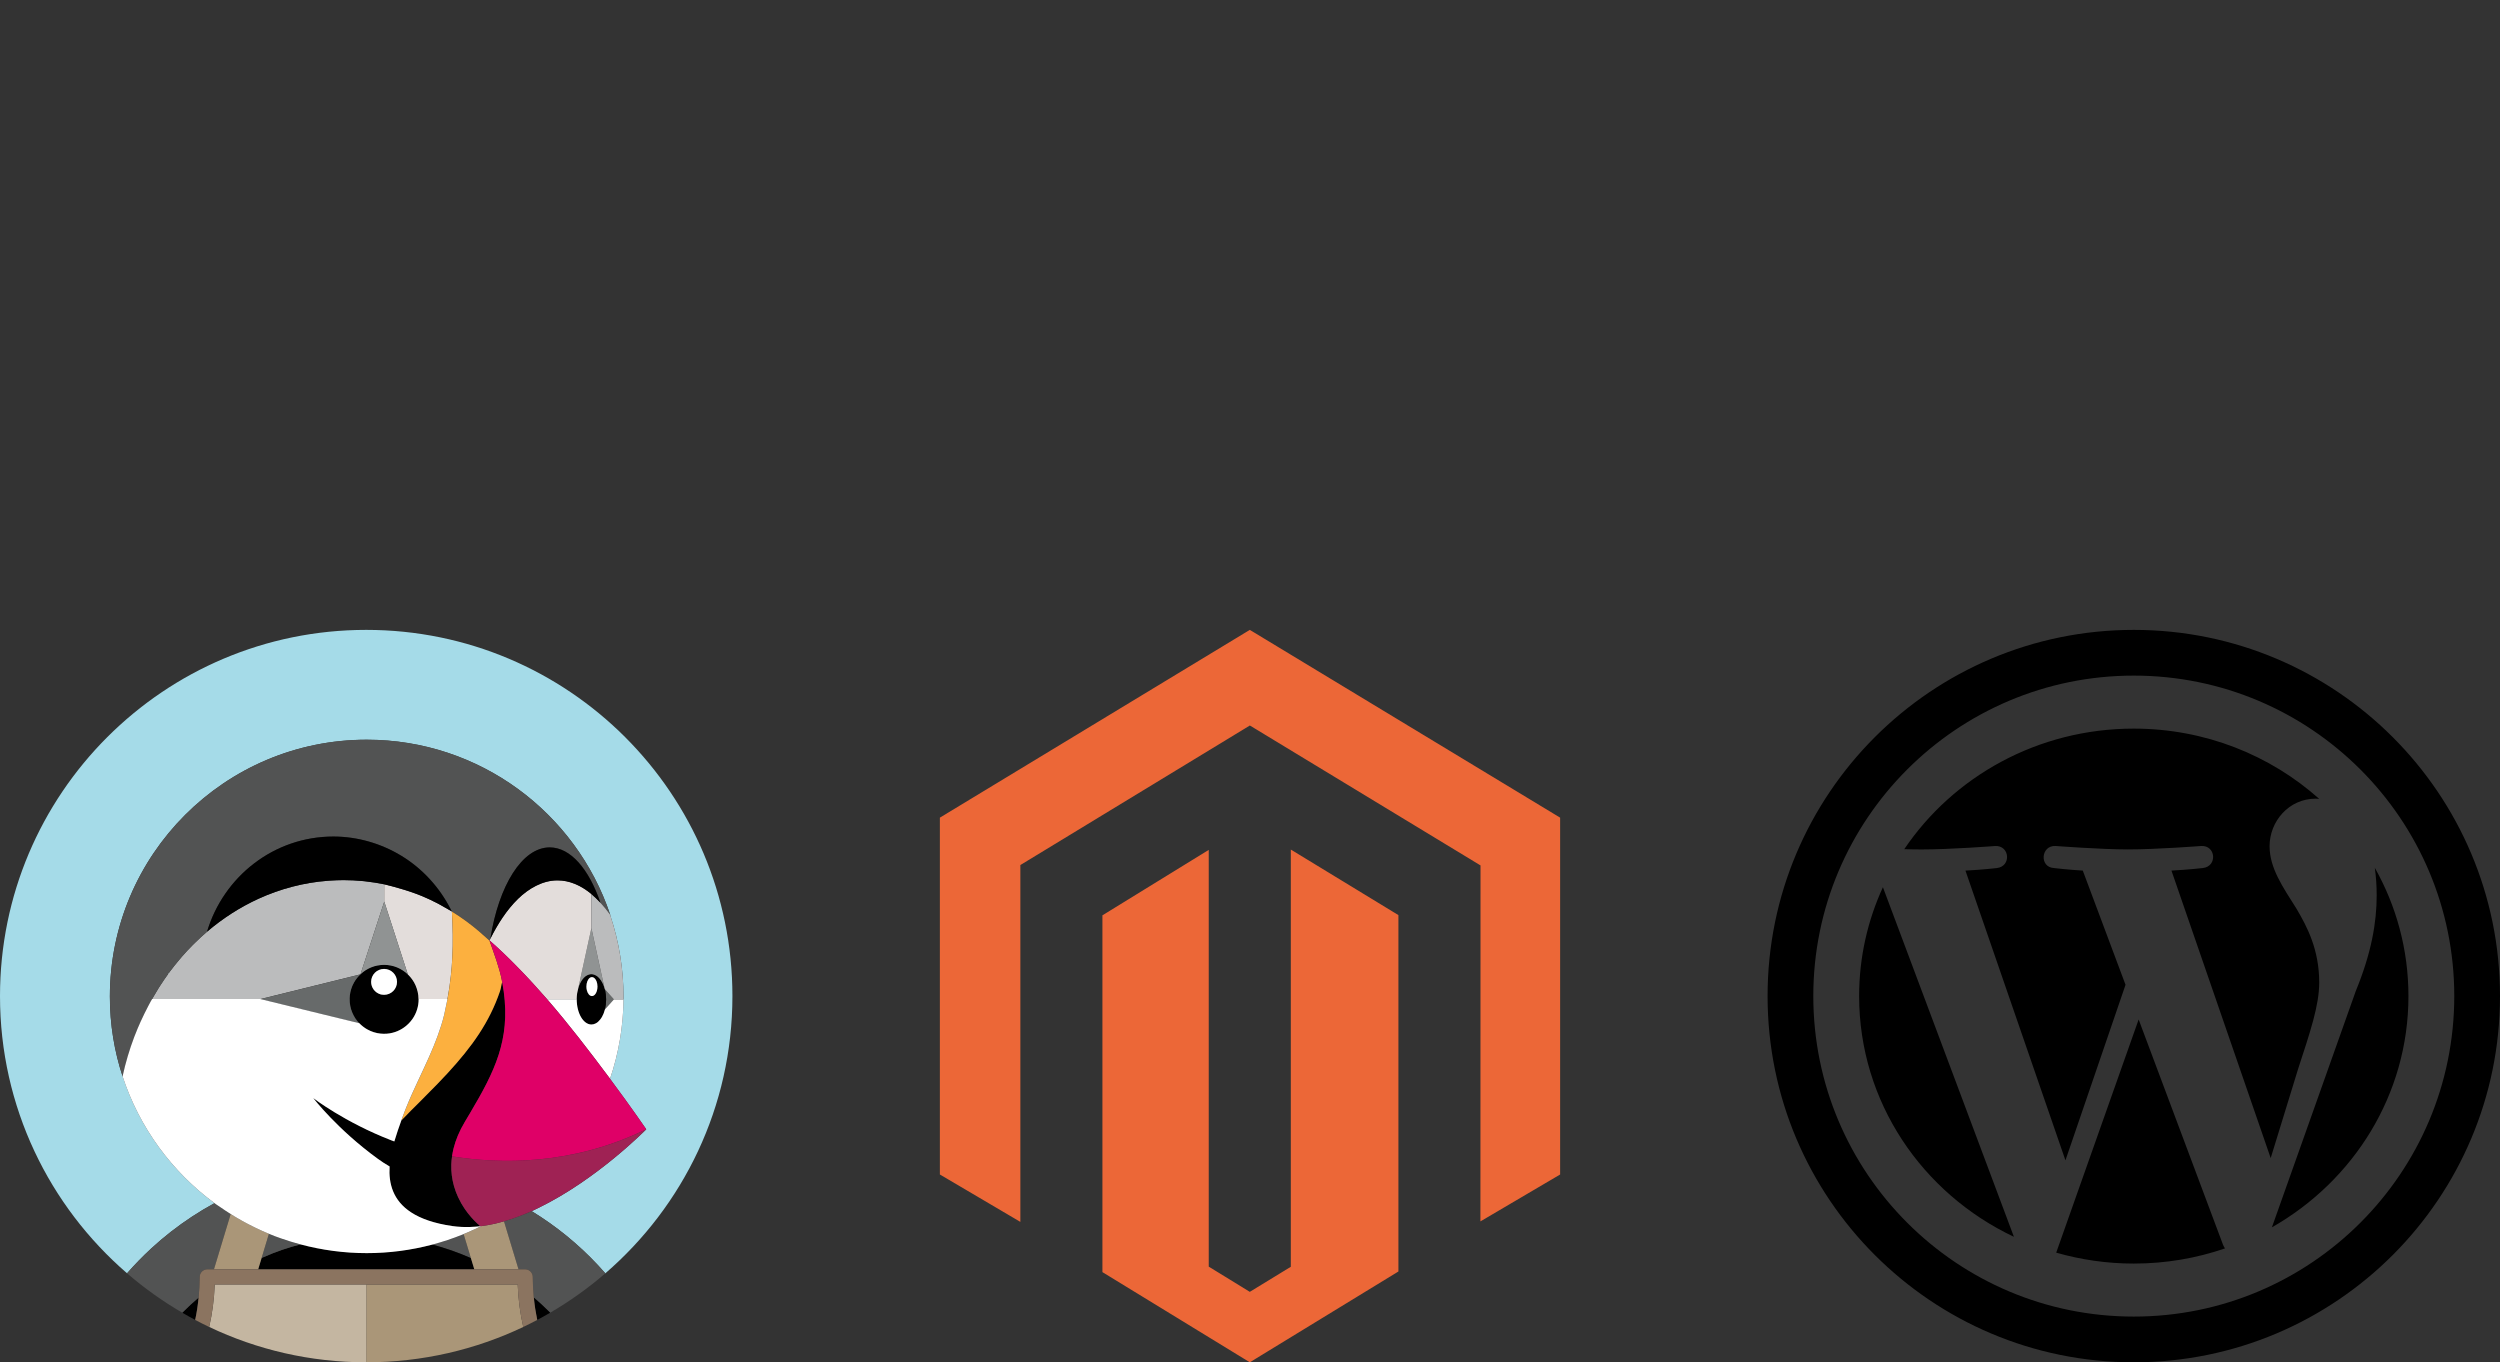 <?xml version="1.0" encoding="utf-8"?>
<!-- Generator: Adobe Illustrator 23.0.6, SVG Export Plug-In . SVG Version: 6.00 Build 0)  -->
<svg version="1.1" xmlns="http://www.w3.org/2000/svg" xmlns:xlink="http://www.w3.org/1999/xlink" x="0px" y="0px"
	 viewBox="0 0 1024 558" style="enable-background:new 0 0 1024 558;" xml:space="preserve">
<rect x="0" y="0" width="1024" height="558" fill="#333333" stroke="none"/>
<style type="text/css">
	.st0{display:none;}
	.st1{display:inline;}
	.st2{fill:#00758F;}
	.st3{fill:#F29111;}
	.st4{fill-rule:evenodd;clip-rule:evenodd;fill:#F29111;}
	.st5{fill-rule:evenodd;clip-rule:evenodd;fill:#00758F;}
	.st6{display:inline;fill-rule:evenodd;clip-rule:evenodd;fill:#FF2D20;}
	.st7{fill-rule:evenodd;clip-rule:evenodd;fill:#4B8BF8;}
	.st8{fill:#E44D26;}
	.st9{fill:#F16529;}
	.st10{fill:#EBEBEB;}
	.st11{fill:#FFFFFF;}
	.st12{fill:none;}
	.st13{fill:#D4B830;}
	.st14{opacity:0.986;fill:#EBEBEB;fill-opacity:0;enable-background:new    ;}
	.st15{opacity:0.986;fill:#EBEBEB;fill-opacity:0.922;enable-background:new    ;}
	.st16{fill:#FDD83C;}
	.st17{fill:#1572B6;}
	.st18{fill:#33A9DC;}
	.st19{fill:#A5DBE8;}
	.st20{fill:#525353;}
	.st21{fill:#AA9678;}
	.st22{fill:#C4B6A1;}
	.st23{fill:#676A6A;}
	.st24{fill:#909393;}
	.st25{fill:#BBBCBD;}
	.st26{fill:#E3DDDB;}
	.st27{fill:#FCB03F;}
	.st28{fill:none;stroke:#000000;stroke-width:0;stroke-linecap:round;stroke-linejoin:round;}
	.st29{fill:#9F2254;}
	.st30{fill:#DF0067;}
	.st31{fill:#8B7460;}
	.st32{fill:#EC6737;}
</style>
<g id="PHP" class="st0">
	<path class="st1" d="M512,42.77c224.45,0,397.04,116.32,397.04,244.08S736.32,530.93,512,530.93
		c-224.45,0-397.04-116.32-397.04-244.08S287.68,42.77,512,42.77 M512,15.7c-231.39,0-419.04,121.32-419.04,271.15
		S280.61,558,512,558s419.04-121.32,419.04-271.15S743.39,15.7,512,15.7z M378.69,265.1c-10.35,65.25-46.88,58.48-91.8,58.48
		l17.94-113.74C354.6,209.84,388.38,203.23,378.69,265.1L378.69,265.1z M220.5,438.78h48.06l11.39-72.18
		c53.82,0,87.21,4.83,118.12-30.77c34.18-38.67,43.08-107.46,18.73-141.94c-12.7-18.04-33.13-26.91-60.89-26.91h-92.58L220.5,438.78
		z M463.68,94.64h47.8l-11.39,72.18c41.25,0,79.49-3.71,97.95,17.24c19.38,21.91,10.08,49.94-10.87,182.22h-48.45
		c20.17-127.92,23.96-138.56,16.63-148.22c-7.07-9.34-23.18-7.41-62.07-7.41l-24.62,155.63h-47.8L463.68,94.64L463.68,94.64z
		 M754.26,265.1c-10.48,66.22-48.06,58.48-91.8,58.48l17.94-113.74C730.43,209.84,763.95,203.23,754.26,265.1L754.26,265.1z
		 M596.07,438.78h48.19l11.39-72.18c56.57,0,87.87,4.03,118.12-30.77c34.18-38.67,43.08-107.46,18.73-141.94
		c-12.7-18.04-33.13-26.91-60.89-26.91h-92.58L596.07,438.78z"/>
</g>
<g id="MySql" class="st0">
	<g transform="matrix(1.819,0,0,1.824,-82.142,-64.844)" class="st1">
		<g transform="matrix(1.27,0,0,-1.27,3.366,208.125)">
			<g transform="scale(0.1,0.1)">
				<path class="st2" d="M1610.07-845.72h-139.06c-4.89,220.51-18.45,427.87-40.6,622.1h-1.22l-211.73-622.1h-105.88l-210.45,622.1
					h-1.24c-15.62-186.54-25.44-393.89-29.54-622.1h-126.8c8.19,277.54,28.7,537.71,61.52,780.57h172.36l200.63-573.54h1.23
					l201.86,573.54h164.92c36.11-284.43,57.44-544.68,63.99-780.57"/>
				<path class="st2" d="M2213.31-269.82c-56.63-288.66-131.33-498.43-224.04-629.3c-72.24-100.83-151.38-151.25-237.56-151.25
					c-22.97,0-51.3,6.5-84.92,19.42v69.59c16.42-2.26,35.69-3.46,57.85-3.46c40.2,0,72.6,10.44,97.25,31.27
					c29.52,25.39,44.29,53.92,44.29,85.54c0,21.6-11.52,65.92-34.46,132.96L1679.1-269.82h136.62l109.54-333
					c24.61-75.6,34.87-128.38,30.77-158.47c59.91,150.33,101.76,314.15,125.57,491.46L2213.31-269.82"/>
				<path class="st3" d="M2822.48-629.36c0-66.2-25.89-120.54-77.5-163.06c-51.65-42.33-121.04-63.56-207.94-63.56
					c-81.27,0-160.04,24.43-236.34,72.88l35.69,67.05c65.66-30.83,125.07-46.23,178.42-46.23c50.04,0,89.21,10.46,117.55,31.13
					c28.27,20.82,45.22,49.86,45.22,86.69c0,46.35-34.41,85.96-97.53,119.2c-58.28,30.05-174.75,92.77-174.75,92.77
					c-63.11,43.25-94.74,89.65-94.74,166.1c0,63.23,23.59,114.34,70.72,153.23c47.23,38.96,108.17,58.45,182.8,58.45
					c77.13,0,147.28-19.34,210.45-57.88l-32.09-66.99c-54.05,21.53-107.36,32.34-159.91,32.34c-42.64,0-75.5-9.62-98.41-28.97
					c-23.04-19.18-37.28-43.87-37.28-73.95c0-46.23,35.16-86.33,100.06-120.2c59.01-30.06,178.33-94,178.33-94
					C2790.14-507.53,2822.48-553.55,2822.48-629.36"/>
				<path class="st4" d="M3071.09-689.57c-33.65,50.88-50.51,132.53-50.51,245.12c0,196.55,63.62,294.89,190.8,294.89
					c66.49,0,115.29-23.52,146.5-70.51c33.61-50.91,50.47-131.85,50.47-242.86c0-198.12-63.62-297.23-190.8-297.23
					C3151.08-760.16,3102.26-736.66,3071.09-689.57 M3565.9-864.54l-152.72,70.75c13.6,10.48,26.51,21.78,38.2,34.86
					c64.84,71.61,97.3,177.61,97.3,317.94c0,258.23-107.91,387.42-323.72,387.42c-105.86,0-188.35-32.75-247.42-98.33
					c-64.86-71.7-97.25-177.3-97.25-316.83c0-137.21,28.7-237.86,86.14-301.8c52.34-57.79,131.49-86.73,237.45-86.73
					c39.53,0,75.8,4.57,108.77,13.72l198.88-108.73l54.23,87.74"/>
				<path class="st3" d="M4064.43-845.72h-395.09v780.57h132.95V-749.7h262.14V-845.72"/>
				<path class="st3" d="M4159.24-845.64h22.03v79.42h28.83V-750h-80.8v-16.22h29.94V-845.64L4159.24-845.64z M4326.87-845.64h20.76
					V-750h-31.23l-25.42-65.19L4263.32-750h-30.09v-95.64h19.65v72.79h1.12l28.98-72.79h14.97l28.94,72.79L4326.87-845.64"/>
				<path class="st5" d="M4231.31,196.31c-80.35,1.89-142.58-5.64-194.77-26.41c-15.06-5.65-39.12-5.65-41.18-23.57
					c8.09-7.53,9.05-19.78,16.13-30.2c12.01-18.86,33.05-44.29,52.17-57.53c21.09-15.1,42.17-30.13,64.29-43.33
					c39.12-22.73,83.31-35.88,121.41-58.52c22.16-13.18,44.17-30.15,66.32-44.33c11-7.54,17.98-19.82,32.09-24.49v2.86
					c-7.08,8.46-9.05,20.73-16.04,30.21c-10.02,9.36-20.08,17.9-30.14,27.29c-29.13,36.78-65.31,68.81-104.38,95.22
					c-32.15,20.8-102.47,49.1-115.47,83.89c0,0-1.05,1-2.04,1.93c22.09,1.91,48.24,9.47,69.3,15.19
					c34.08,8.46,65.21,6.55,100.34,15.01c16.09,3.8,32.15,8.55,48.28,13.18v8.55c-18.17,16.94-31.17,39.61-50.24,55.63
					c-51.16,41.48-107.44,82.01-165.66,116.01c-31.17,18.87-71.32,31.07-104.46,47.14c-11.99,5.67-32.05,8.46-39.1,17.95
					c-18.08,20.74-28.16,48.06-41.18,72.62c-29.09,51.81-57.25,109.33-82.3,164.12c-18.06,36.76-29.11,73.51-51.2,107.49
					c-103.45,160.36-215.85,257.45-388.52,352.72c-37.15,19.83-81.32,28.31-128.46,38.69c-25.14,0.99-50.21,2.82-75.31,3.75
					c-16.09,6.63-32.17,24.56-46.2,33.05c-57.25,33.93-204.76,107.49-246.95,10.36c-27.11-61.34,40.15-121.67,63.26-152.8
					c17.05-21.66,39.17-46.23,51.16-70.71c7.04-16.04,9.05-33.05,16.11-49.99c16.04-41.49,31.08-87.72,52.21-126.41
					c11-19.81,23.04-40.58,37.09-58.42c8.11-10.44,22.11-15.09,25.14-32.12c-14.01-18.84-15.1-47.13-23.12-70.73
					c-36.12-106.58-22.09-238.61,29.13-316.87c16.02-23.57,54.23-75.46,105.43-55.61c45.17,16.95,35.14,70.71,48.18,117.83
					c3,11.4,0.99,18.88,6.99,26.41v-1.91c14.05-26.37,28.14-51.77,41.18-78.27c31.17-46.17,85.33-94.28,130.54-126.31
					c24.02-17.04,43.11-46.23,73.23-56.64v2.85h-1.97c-6.05,8.46-15.06,12.26-23.1,18.84c-18.06,16.99-38.1,37.74-52.21,56.6
					c-42.15,52.79-79.34,111.3-112.4,171.65c-16.11,29.31-30.14,61.34-43.2,90.56c-6.01,11.26-6.01,28.29-16.07,33.93
					c-15.1-20.73-37.13-38.67-48.16-64.06c-19.09-40.6-21.09-90.58-28.16-142.47c-3.99-0.99-1.97,0-3.99-1.87
					c-32.09,7.54-43.14,38.66-55.21,64.98c-30.12,67.05-35.18,174.56-9.03,251.91c6.99,19.77,37.19,82.01,25.1,100.88
					c-6.07,17.99-26.13,28.27-37.15,42.48c-13.02,17.91-27.16,40.5-36.1,60.35c-24.11,52.8-36.23,111.29-62.25,164.09
					c-12.05,24.56-33.18,50.03-50.19,72.62c-19.11,25.47-40.18,43.39-55.25,73.53c-4.98,10.4-12.01,27.39-4.01,38.67
					c1.97,7.56,6.05,10.4,14.09,12.29c12.98,10.38,50.17-2.8,63.19-8.46c37.17-14.11,68.3-27.39,99.38-47.15
					c14.07-9.45,29.13-27.36,47.17-32.12h21.13c32.11-6.55,68.27-1.83,98.41-10.36c53.17-16.02,101.35-39.6,144.55-65.07
					c131.47-78.29,239.9-189.6,313.15-322.56c12.08-21.66,17.14-41.49,28.16-64.08c21.09-46.31,47.21-93.46,68.25-138.69
					c21.06-44.33,41.18-89.56,71.34-126.4c15.02-19.77,75.27-30.15,102.38-40.53c20.03-8.46,51.2-16.02,69.28-26.38
					c34.13-19.77,68.19-42.44,100.36-64.17c16.02-11.32,66.24-34.87,69.26-53.76"/>
				<path class="st5" d="M3207.3,1015.99c-17.03,0-29.04-1.93-41.16-4.74v-1.89h1.95c8.11-15.05,22.18-25.51,32.13-38.69
					c8.09-15.09,15.12-30.13,23.14-45.24c0.99,0.93,1.95,1.91,1.95,1.91c14.16,9.39,21.17,24.46,21.17,47.13
					c-6.07,6.65-7.01,13.2-12.08,19.83C3228.4,1003.72,3215.34,1008.44,3207.3,1015.99"/>
			</g>
		</g>
	</g>
</g>
<g id="Laravel" class="st0">
	<path class="st6" d="M782.56,126.48c0.2,0.74,0.3,1.51,0.31,2.28v119.71c0,3.13-1.67,6.02-4.39,7.57l-100.47,57.85v114.65
		c0,3.12-1.66,6-4.36,7.57L463.92,556.84c-0.48,0.27-1,0.45-1.53,0.63c-0.2,0.07-0.38,0.19-0.59,0.24c-1.47,0.39-3.01,0.39-4.47,0
		c-0.24-0.07-0.46-0.2-0.69-0.28c-0.48-0.17-0.98-0.33-1.44-0.59L245.52,436.11c-2.71-1.56-4.38-4.44-4.39-7.57V69.42
		c0-0.79,0.11-1.55,0.31-2.29c0.07-0.25,0.22-0.48,0.31-0.73c0.16-0.46,0.32-0.93,0.56-1.35c0.16-0.28,0.4-0.51,0.6-0.77
		c0.25-0.35,0.48-0.71,0.77-1.01c0.25-0.25,0.58-0.44,0.86-0.65c0.32-0.26,0.6-0.55,0.96-0.75h0.01L350.36,1.48
		c2.7-1.55,6.03-1.55,8.73,0l104.85,60.37h0.02c0.35,0.22,0.64,0.49,0.96,0.74c0.28,0.22,0.6,0.41,0.85,0.65
		c0.31,0.32,0.52,0.68,0.79,1.03c0.19,0.26,0.44,0.49,0.59,0.77c0.25,0.44,0.39,0.89,0.57,1.35c0.09,0.25,0.24,0.48,0.31,0.74
		c0.2,0.74,0.3,1.51,0.31,2.28v224.3l87.37-50.31V128.75c0-0.76,0.11-1.54,0.31-2.27c0.08-0.26,0.22-0.49,0.31-0.74
		c0.17-0.46,0.33-0.93,0.57-1.35c0.16-0.28,0.4-0.51,0.59-0.77c0.26-0.35,0.48-0.71,0.79-1.01c0.25-0.25,0.57-0.44,0.85-0.65
		c0.33-0.26,0.61-0.55,0.96-0.75h0.01l104.86-60.37c2.7-1.56,6.03-1.56,8.73,0l104.85,60.37c0.37,0.22,0.65,0.49,0.98,0.74
		c0.27,0.22,0.59,0.41,0.84,0.65c0.31,0.32,0.52,0.68,0.79,1.03c0.2,0.26,0.44,0.49,0.59,0.77c0.25,0.43,0.39,0.89,0.57,1.35
		C782.35,125.99,782.49,126.22,782.56,126.48z M765.39,243.41v-99.54l-36.69,21.12l-50.69,29.18v99.54l87.39-50.31H765.39z
		 M660.54,423.48v-99.61l-49.86,28.48L468.3,433.61v100.55C468.3,534.16,660.54,423.48,660.54,423.48z M258.61,84.53v338.96
		l192.21,110.66V433.62l-100.42-56.83l-0.03-0.02l-0.04-0.02c-0.34-0.2-0.62-0.48-0.94-0.72c-0.27-0.22-0.59-0.39-0.83-0.63
		l-0.02-0.03c-0.28-0.27-0.48-0.61-0.72-0.92c-0.22-0.29-0.48-0.55-0.65-0.85l-0.01-0.03c-0.2-0.33-0.32-0.72-0.46-1.09
		c-0.14-0.33-0.33-0.63-0.41-0.98v-0.01c-0.11-0.41-0.13-0.85-0.17-1.28c-0.04-0.33-0.13-0.65-0.13-0.98v-0.02V134.83l-50.68-29.2
		l-36.69-21.1V84.53z M354.73,19.13l-87.36,50.28l87.34,50.28l87.35-50.3l-87.35-50.27L354.73,19.13z M400.16,332.95l50.68-29.17
		V84.53l-36.69,21.12l-50.69,29.18v219.25C363.46,354.08,400.16,332.95,400.16,332.95z M669.28,78.47l-87.35,50.28l87.35,50.28
		l87.34-50.3C756.62,128.75,669.28,78.47,669.28,78.47z M660.54,194.17l-50.69-29.18l-36.69-21.12v99.54l50.68,29.17l36.7,21.13
		C660.54,293.72,660.54,194.17,660.54,194.17z M459.56,418.5l128.12-73.14l64.04-36.55l-87.28-50.25l-100.49,57.86l-91.59,52.73
		C372.35,369.14,459.56,418.5,459.56,418.5z"/>
</g>
<g id="Ionic" class="st0">
	<g id="slices" class="st1">
		<g>
			<g id="logo">
				<g id="logo-ionic-framework-thick" transform="translate(44, 34)">
					<path id="icon-ionic" class="st7" d="M191.89,524c-73.35,0.03-135.57-57.88-139.54-129.86
						c-4.23-76.7,49.77-141.41,125.12-149.32c19.97-2.1,39.81-0.27,58.96,6.54c9.58,3.41,13.53,8.8,10.69,15.58
						c-3.52,8.39-9.99,8.03-17.42,5.7c-52.25-16.42-104.37,0.49-134.61,45.27c-26.82,39.72-28.8,82.13-5.26,123.75
						c24.15,42.7,62.45,62.96,111.43,59.57c74.76-5.18,124.95-78.86,103.65-150.56c-0.81-2.73-1.76-5.44-2.31-8.22
						c-1.25-6.33,0.39-11.65,7.03-13.58c6.31-1.84,11.81,0.67,13.71,6.94c3.18,10.56,6.51,21.28,7.74,32.17
						C340.59,451.63,275.84,523.97,191.89,524z M129.06,384.18c0.94-36.41,25.94-62.5,62.83-63.19c34.6-0.66,63.14,28.04,63.37,62.3
						c0.23,34.98-28.02,63.84-62.74,64.1C157.67,447.64,129.29,419.37,129.06,384.18z M283.61,264.92
						c15.82,0.2,28.41,13.02,27.94,28.41c-0.51,16.32-13.27,28.48-29.44,28.05c-15.34-0.41-27.31-12.71-27.35-28.12
						C254.72,276.94,267.17,264.71,283.61,264.92z"/>
					<path id="logo-ionic-wordmark" class="st7" d="M606.03,336.9c14.1-9.78,27.36-15.48,43.01-15.09
						c26.73,0.67,44.89,15.4,47.01,42.18c1.89,23.89,1.22,48.01,0.99,72.02c-0.03,2.56-0.49,5.92-3.43,7.1
						c-0.94,0.37-5.05,0.51-5.68,0.53c-19.27,0.57-19.27,0.57-19.29-18.83c-0.01-15.81,0.19-31.63-0.08-47.44
						c-0.26-15.75-5.96-25.35-16.12-28.28c-12.53-3.61-31.3,2.67-38.18,13.34c-1.72,2.67-2.22,6.52-2.25,9.83
						c-0.2,18.98-0.06,37.95-0.1,56.93c-0.03,14.35-0.12,14.4-13.99,14.42h-0.95c-13.17-0.01-13.69-0.43-13.73-14.05
						c-0.08-27.83-0.02-55.66-0.03-83.5c0-2.53,0.07-5.06-0.03-7.59c-0.24-5.98-1.68-12.7,7.13-13.8
						C598.32,323.69,606.1,323.53,606.03,336.9z M443.3,383.77c0.04-34.38,26.64-61.85,59.9-61.86
						c33.86-0.01,60.27,27.41,60.16,62.47c-0.1,34.63-27.58,62.78-60.78,62.28C469.75,446.18,443.26,418.07,443.3,383.77z
						 M470.19,383.49c-0.17,20.04,15.02,37.12,32.96,37.07c18.3-0.05,33.41-16.56,33.5-36.63c0.09-19.38-14.94-35.64-33.07-35.8
						C485.33,347.98,470.35,363.84,470.19,383.49z M775.09,382.15c0.71-21.25,10.75-39.85,31.19-51.72
						c19.3-11.2,39.46-12.57,59.52-1.17c2.18,1.24,4.24,2.77,6.16,4.39c13.09,10.96,12.94,13.51,0.42,24.56
						c-4.47,3.95-7.51,4.04-12.07,0.13c-13.4-11.5-26.53-13.19-38.94-5.76c-13.39,8.02-19.87,23.8-16.53,40.24
						c2.93,14.42,14.36,25.37,29.09,27.42c11.18,1.55,20.81-2.43,28.13-10.59c7.68-8.56,12.46-2.21,18.16,2.18
						c6.5,5.01,3.65,9.57-0.02,14.55c-20.05,27.18-66.19,26.68-89.92-0.99C780.17,413.6,775.3,399.93,775.09,382.15z M423.02,383.99
						c0,16.77-0.2,33.54,0.09,50.31c0.12,7.04-2.76,9.35-9.59,9.44c-19.04,0.24-19.04,0.46-19.05-18.27
						c-0.01-29.11-0.01-58.22-0.02-87.32c0-12.92,0.65-13.6,13.12-13.63c15.44-0.04,15.47-0.04,15.51,13.92
						c0.04,15.19,0.01,30.38,0.01,45.56C423.06,383.99,423.04,383.99,423.02,383.99z M724.86,384.26c0.01-16.46,0.3-32.92-0.1-49.37
						c-0.2-7.97,3.09-11.01,10.69-10.49c3.15,0.21,6.33,0.02,9.49,0.06c5.75,0.07,8.5,2.64,8.48,8.76
						c-0.15,33.86-0.13,67.73,0,101.59c0.03,6.55-2.81,8.75-9.19,8.92c-19.34,0.51-19.34,0.71-19.37-18.65
						C724.82,411.47,724.84,397.87,724.86,384.26z"/>
				</g>
			</g>
		</g>
	</g>
</g>
<g id="Fronted" class="st0">
	<g id="HTML" class="st1">
		<g>
			<polygon class="st8" points="85.42,346.31 88.44,380.22 132.15,380.22 132.26,380.22 132.26,346.31 132.15,346.31 			"/>
			<path class="st8" d="M0,258l24.07,270.01L132.1,558l108.32-30.03L264.53,258H0z M219.8,510.78l-87.53,24.27v-34.37l-0.15,0.04
				l-67.84-18.83l-4.64-52h33.25l2.36,26.41l36.88,9.96l0.03-0.01v0l0.12-0.03v-52.89h-0.12H58.16l-8.14-91.26l-0.79-8.88h82.92
				h0.12v-33.12h108.13L219.8,510.78z"/>
			<polygon class="st9" points="172.93,413.34 132.26,413.34 132.26,466.22 169.08,456.29 			"/>
			<polygon class="st9" points="132.26,313.19 215.11,313.19 214.32,322.08 212.8,338.87 212.14,346.31 132.26,346.31 
				132.26,380.22 200.2,380.22 209.13,380.22 208.32,389.11 200.54,476.3 200.04,481.89 132.26,500.68 132.26,500.68 132.26,535.05 
				219.8,510.78 240.39,280.08 132.26,280.08 			"/>
			<polygon class="st10" points="88.44,380.22 85.42,346.31 132.15,346.31 132.15,313.19 49.22,313.19 50.02,322.08 58.16,413.34 
				132.15,413.34 132.15,380.22 			"/>
			<polygon class="st10" points="132.15,500.71 132.15,466.26 132.12,466.27 95.24,456.3 92.88,429.9 59.64,429.9 64.27,481.89 
				132.11,500.72 132.26,500.68 132.26,500.68 			"/>
			<polygon class="st11" points="132.26,346.31 212.14,346.31 212.8,338.87 214.32,322.08 215.11,313.19 132.26,313.19 
				132.15,313.19 132.15,346.31 			"/>
			<polygon class="st11" points="132.26,500.68 200.04,481.89 200.54,476.3 208.32,389.11 209.13,380.22 200.2,380.22 
				132.26,380.22 132.15,380.22 132.15,413.34 132.26,413.34 172.93,413.34 169.08,456.29 132.26,466.22 132.15,466.25 
				132.15,466.26 132.15,500.71 			"/>
		</g>
	</g>
	<g id="JS" class="st1">
		<g>
			<polygon class="st12" points="855.87,318.72 855.88,318.42 855.88,315.96 882.13,315.96 882.13,315.86 855.88,315.86 			"/>
			<polygon class="st12" points="804.71,471.83 882.13,492.73 804.71,471.83 			"/>
			<path class="st12" d="M855.47,454.09l-50.85-13.87C804.77,440.27,837.07,449.36,855.47,454.09L855.47,454.09z"/>
			<polygon class="st12" points="804.61,440.22 804.71,471.83 804.61,440.22 			"/>
			<polygon class="st12" points="928.87,393.69 928.87,347.57 984.88,347.36 987.14,315.86 902.62,316.27 903.75,430.96 
				954.82,422.21 954.1,447.74 902.62,461.43 903.14,492.73 974.27,474.2 981.38,387.82 			"/>
			<polygon class="st12" points="979.83,512.91 893.04,536.47 893.05,536.79 979.83,513.01 1000.32,281.99 1000.31,281.99 			"/>
			<path class="st13" d="M760.03,258l24.5,269.73L891.81,558l107.89-30.47L1024,258.1L760.03,258z M882.13,315.96v176.77
				l-77.42-20.9l-0.1-31.61l0,0v0c0,0,0.01,0,0.01,0l50.85,13.87l0.2-68.54l0.2-66.83l0.01-2.86h26.25V315.96z M979.83,513.01
				l-86.79,23.78l0-0.33l-0.82,0.22v-254.8h108.1l-0.01,0.1h0.01L979.83,513.01z"/>
			<path class="st14" d="M855.57,454.12l0.3-135.7l0,0.3l-0.2,66.83l-0.2,68.54v0C855.5,454.1,855.54,454.11,855.57,454.12z"/>
			<path class="st15" d="M855.88,318.42l-0.3,135.7c-0.03-0.01-0.07-0.02-0.1-0.03c-18.4-4.73-50.7-13.83-50.85-13.87
				c0,0-0.01,0-0.01,0v0l0.1,31.61h0l77.42,20.9V315.96h-26.25L855.88,318.42z"/>
			<path class="st16" d="M1000.31,281.99l0.01-0.1h-108.1v254.8l0.82-0.22l86.79-23.56L1000.31,281.99z M903.14,492.73l-0.51-31.3
				l51.48-13.69l0.72-25.53l-51.06,8.75l-1.13-114.69l84.52-0.41l-2.26,31.5l-56.01,0.21v46.12l52.51-5.87l-7.1,86.38L903.14,492.73
				z"/>
		</g>
	</g>
	<g id="CSS" class="st1">
		<g>
			<path class="st17" d="M379.74,258l24.07,270.01L511.84,558l108.33-30.03L644.26,258H379.74z M599.54,510.78L512,535.05
				c0,0,0-27.63,0-36.66l-67.79-18.81l-4.64-52h33.24l2.36,26.41l36.83,9.94c0-21.28,0-26.48,0-52.91h-36.42l-0.66-7.44l-1.51-16.79
				l-0.79-8.89H512c0,0,0,0,0,0c0-16.04,0-21.17,0-33.91h-79.88l-0.66-7.44l-1.51-16.79l-0.79-8.89c0,0,82.62,0,82.84,0
				c0-6.54,0-30.8,0-30.8h108.13L599.54,510.78z"/>
			<path class="st18" d="M512.08,463.94L512.08,463.94l36.93-9.98l3.86-42.95H512c0,0,0,0,0,0c0,26.44,0,31.63,0,52.91l0.05,0.01
				L512.08,463.94z"/>
			<path class="st18" d="M558.85,343.99h-46.73H512c0,12.74,0,17.87,0,33.91h43.82L558.85,343.99z"/>
			<path class="st18" d="M512,310.87h0.11h82.93l-0.79,8.89l-8.14,91.26h0l-5.64,62.96l-0.5,5.6l-67.77,18.78v0l-0.15,0.04
				l-0.05-0.01c0,9.03,0,36.66,0,36.66l87.53-24.27l20.59-230.7H512C512,280.08,512,304.33,512,310.87z"/>
			<path class="st11" d="M552.88,411.02l-3.86,42.95l-36.93,9.97v0.01v34.45l0.11-0.03l67.77-18.78l0.5-5.6l5.64-62.96h0l8.14-91.26
				l0.79-8.89h-82.93v33.12h46.73l-3.03,33.91H512c0,0,0,0,0,0c0,15.66,0,16.57,0,33.11H552.88z"/>
			<polygon class="st10" points="512.2,498.36 512.2,498.35 512.08,498.39 512.08,463.94 512.05,463.95 512,463.93 475.17,453.99 
				472.81,427.58 439.58,427.58 444.21,479.57 512,498.39 512.05,498.4 			"/>
			<path class="st10" d="M512,377.9h-39.38l0.79,8.89l1.51,16.79l0.66,7.44H512c0,0,0,0,0,0C512,394.47,512,393.56,512,377.9z"/>
			<path class="st10" d="M512.11,310.87H512c-0.22,0-82.84,0-82.84,0l0.79,8.89l1.51,16.79l0.66,7.44H512h0.11V310.87z"/>
		</g>
	</g>
</g>
<g id="CMS">
	<g id="Prestashop">
		<g>
			<polygon class="st12" points="192.94,515.54 194.27,519.92 192.94,515.54 			"/>
			<path class="st12" d="M56.85,516.32c1.65-1.69,3.34-3.34,5.07-4.94C60.19,512.98,58.5,514.63,56.85,516.32z"/>
			<path class="st12" d="M61.92,511.39c2.6-2.4,5.3-4.69,8.08-6.86C67.22,506.7,64.52,508.99,61.92,511.39z"/>
			<polygon class="st12" points="168.4,496.62 168.4,496.62 168.4,496.62 168.4,496.62 			"/>
			<path class="st12" d="M221.39,498.35c-1.19-0.78-2.4-1.54-3.61-2.28c0,0,0,0,0,0C218.99,496.81,220.2,497.57,221.39,498.35z"/>
			<path class="st12" d="M225.34,537.68c-0.31-0.31-0.64-0.63-0.97-0.94C224.69,537.06,225.03,537.36,225.34,537.68z"/>
			<path class="st19" d="M244.1,367.88c-0.23-0.22-0.47-0.41-0.7-0.63c-0.19-0.18-0.38-0.35-0.58-0.53
				c0.19,0.17,0.39,0.35,0.58,0.53C243.63,367.47,243.87,367.66,244.1,367.88c0.62,0.6,1.23,1.22,1.82,1.86l0.03,0.04l0,0
				l-0.03-0.04C245.33,369.1,244.72,368.48,244.1,367.88z"/>
			<path class="st19" d="M200.5,385.18C200.5,385.18,200.5,385.18,200.5,385.18c0.13-0.27,0.27-0.53,0.41-0.79l-0.04,0.03
				c0-0.01,0-0.01,0-0.02c0,0.01,0,0.01,0,0.02C200.74,384.67,200.62,384.92,200.5,385.18c-0.01,0.01-0.01,0.02-0.01,0.03v0
				C200.49,385.2,200.49,385.19,200.5,385.18z"/>
			<path class="st19" d="M163.97,421.8c-0.21,0.11-0.43,0.22-0.64,0.32C163.54,422.02,163.76,421.92,163.97,421.8z"/>
			<path class="st19" d="M200.5,385.24L200.5,385.24C200.5,385.24,200.5,385.25,200.5,385.24c0-0.01-0.01-0.02-0.01-0.04v0
				L200.5,385.24z"/>
			<path class="st19" d="M245.94,369.77c0,0,0.01,0.01,0.01,0.01L245.94,369.77l-0.04-0.13L245.94,369.77L245.94,369.77z"/>
			<polygon class="st19" points="247.79,413.46 247.79,413.46 247.79,413.46 247.79,413.46 			"/>
			<path class="st19" d="M247.58,404.64c0.06,0.19,0.13,0.37,0.18,0.58c0.07,0.3,0.14,0.6,0.2,0.9c-0.06-0.31-0.12-0.6-0.2-0.9
				l0-0.01C247.71,405.01,247.63,404.83,247.58,404.64L247.58,404.64l-5.34-24.46L247.58,404.64
				C247.57,404.64,247.57,404.64,247.58,404.64z"/>
			<path class="st19" d="M160.6,423.08c-0.31,0.07-0.62,0.14-0.94,0.19C159.98,423.22,160.29,423.16,160.6,423.08z"/>
			<path class="st19" d="M162.82,422.36c0.05-0.02,0.09-0.04,0.13-0.06c-0.34,0.15-0.67,0.28-1.02,0.4
				C162.24,422.59,162.53,422.48,162.82,422.36z"/>
			<path class="st19" d="M236.85,404.78l0.04-0.14h0l5.34-24.46v-0.05l-5.34,24.46C236.87,404.65,236.87,404.72,236.85,404.78z"/>
			<polygon class="st19" points="242.23,380.13 242.23,366.23 242.23,366.22 242.23,366.18 			"/>
			<path class="st19" d="M161.84,422.73c-0.32,0.11-0.65,0.2-0.97,0.29C161.2,422.93,161.52,422.84,161.84,422.73z"/>
			<path class="st19" d="M167.1,399.15c-0.01-0.01-0.03-0.03-0.04-0.04c-0.14-0.13-0.29-0.25-0.44-0.38
				C166.78,398.87,166.95,399.01,167.1,399.15z"/>
			<path class="st19" d="M169.6,402.36L169.6,402.36c-0.2-0.36-0.42-0.7-0.66-1.03c0.45,0.65,0.84,1.34,1.18,2.07
				C169.96,403.04,169.79,402.69,169.6,402.36z"/>
			<path class="st19" d="M168.2,400.34c0.19,0.23,0.37,0.46,0.54,0.7C168.57,400.81,168.39,400.57,168.2,400.34z"/>
			<path class="st19" d="M165.02,397.5c-0.18-0.12-0.38-0.22-0.57-0.34C164.64,397.27,164.83,397.38,165.02,397.5z"/>
			<path class="st19" d="M167.3,399.35c0.22,0.22,0.44,0.45,0.64,0.69C167.73,399.8,167.52,399.58,167.3,399.35z"/>
			<path class="st19" d="M163.87,396.82c-0.39-0.21-0.79-0.4-1.2-0.56C163.08,396.43,163.48,396.62,163.87,396.82z"/>
			<path class="st19" d="M185.1,373.52c0-0.05,0-0.11-0.01-0.16l-0.03-0.02l0.03,0.02C185.1,373.41,185.1,373.46,185.1,373.52z"/>
			<path class="st19" d="M165.83,364.54c-2.84-0.88-5.59-1.62-7.68-2.13C160.24,362.92,163,363.66,165.83,364.54z"/>
			<path class="st19" d="M185.33,378.09c0.06,1.58,0.1,3.15,0.11,4.73C185.43,381.24,185.39,379.66,185.33,378.09z"/>
			<path class="st19" d="M150.33,421.61c-0.27-0.16-0.54-0.32-0.8-0.49C149.79,421.29,150.05,421.45,150.33,421.61z"/>
			<path class="st19" d="M185,396.11c0.01-0.12,0.02-0.24,0.03-0.36h0C185.02,395.87,185.01,395.99,185,396.11z"/>
			<path class="st19" d="M164.95,421.22c-0.18,0.12-0.37,0.23-0.56,0.34C164.58,421.46,164.77,421.34,164.95,421.22z"/>
			<path class="st19" d="M166.09,398.27c-0.16-0.13-0.33-0.24-0.5-0.36C165.76,398.03,165.93,398.15,166.09,398.27z"/>
			<path class="st19" d="M236.37,407c-0.05,0.33-0.08,0.66-0.11,1C236.29,407.66,236.32,407.33,236.37,407L236.37,407z"/>
			<path class="st19" d="M223.69,408.82c-1.38-1.58-2.77-3.15-4.18-4.7c-0.24-0.27-0.5-0.53-0.74-0.8
				C220.43,405.14,222.08,406.97,223.69,408.82c0.14,0.16,0.29,0.33,0.43,0.5c0.08,0.09,0.16,0.19,0.24,0.28
				c-0.08-0.09-0.16-0.19-0.24-0.28l-0.01-0.01h0.04C224.08,409.24,223.92,409.07,223.69,408.82L223.69,408.82z"/>
			<path class="st19" d="M240.15,399.69c0.31-0.2,0.65-0.37,1.01-0.48C240.8,399.32,240.46,399.48,240.15,399.69z"/>
			<path class="st19" d="M242.23,399.02c0.37,0.01,0.73,0.07,1.07,0.19C242.96,399.09,242.6,399.02,242.23,399.02z"/>
			<path class="st19" d="M241.16,399.2c0.35-0.11,0.71-0.19,1.07-0.19C241.87,399.02,241.51,399.09,241.16,399.2z"/>
			<path class="st19" d="M209.06,393.17c-1.92-1.9-3.88-3.77-5.88-5.6c-0.27-0.24-0.54-0.48-0.81-0.72
				c0.27,0.24,0.54,0.47,0.81,0.72C205.17,389.4,207.13,391.26,209.06,393.17c0.9,0.89,1.78,1.79,2.66,2.69
				c0.91,0.93,1.82,1.86,2.72,2.8c-0.9-0.94-1.81-1.87-2.72-2.8C210.83,394.96,209.95,394.05,209.06,393.17z"/>
			<path class="st19" d="M247.34,438.5c-1.18-1.57-2.36-3.15-3.55-4.72l-0.49-0.63c0.16,0.21,0.33,0.42,0.49,0.63
				C244.98,435.35,246.16,436.93,247.34,438.5z"/>
			<polygon class="st19" points="249.8,374.52 249.8,374.52 249.8,374.52 249.8,374.52 			"/>
			<path class="st19" d="M156.97,423.46c-0.37-0.01-0.74-0.03-1.11-0.07C156.23,423.43,156.6,423.45,156.97,423.46z"/>
			<path class="st19" d="M248.14,407.21c0-0.02-0.01-0.05-0.01-0.07c0-0.04-0.02-0.08-0.02-0.11
				C248.11,407.09,248.13,407.15,248.14,407.21L248.14,407.21z"/>
			<path class="st19" d="M237.42,425.52c1.96,2.5,3.9,5.01,5.82,7.54h0l0,0C241.31,430.53,239.37,428.02,237.42,425.52l-0.3-0.39
				c-2.06-2.63-4.16-5.24-6.27-7.83c-0.02-0.02-0.03-0.04-0.05-0.06c2.13,2.61,4.24,5.23,6.32,7.88L237.42,425.52z"/>
			<path class="st19" d="M227.49,413.27c0.33,0.39,0.65,0.78,0.97,1.17C228.13,414.05,227.81,413.66,227.49,413.27z"/>
			<path class="st19" d="M239.8,399.91c-0.48,0.38-0.91,0.82-1.26,1.32C238.9,400.73,239.32,400.28,239.8,399.91z"/>
			<path class="st19" d="M240.36,405.62c-0.11-0.46-0.18-0.97-0.18-1.51C240.19,404.64,240.25,405.15,240.36,405.62z"/>
			<path class="st19" d="M241.18,407.32c0.36,0.42,0.8,0.66,1.27,0.66s0.9-0.24,1.27-0.66c-0.36,0.42-0.8,0.66-1.27,0.66
				S241.55,407.74,241.18,407.32z"/>
			<path class="st19" d="M158.17,423.44c-0.3,0.02-0.61,0.03-0.91,0.02C157.56,423.47,157.87,423.46,158.17,423.44z"/>
			<path class="st19" d="M159.5,423.3c-0.37,0.06-0.74,0.1-1.11,0.13C158.76,423.4,159.13,423.36,159.5,423.3z"/>
			<path class="st19" d="M244.71,404.11c0,1.34-0.4,2.52-1,3.22C244.32,406.63,244.71,405.44,244.71,404.11z"/>
			<path class="st19" d="M247.76,413.51L247.76,413.51c0-0.01,0-0.01,0-0.01C247.76,413.5,247.76,413.5,247.76,413.51
				c-0.13,0.52-0.29,1.03-0.48,1.51c-0.05,0.13-0.1,0.25-0.16,0.37c-0.14,0.34-0.3,0.67-0.47,0.98c-0.09,0.17-0.18,0.34-0.28,0.49
				c-0.15,0.24-0.32,0.46-0.48,0.68c-0.24,0.31-0.49,0.59-0.76,0.84l0,0c0.28-0.26,0.53-0.54,0.76-0.84
				c0.17-0.22,0.33-0.44,0.48-0.68c0.1-0.16,0.19-0.32,0.28-0.49c0.17-0.32,0.33-0.65,0.47-0.98c0.05-0.12,0.11-0.24,0.16-0.37
				c0.19-0.49,0.36-0.99,0.5-1.53L247.76,413.51L247.76,413.51z"/>
			<path class="st19" d="M248.25,409.76c0-0.12,0.02-0.23,0.02-0.35l0-0.04l0-0.04c0-0.11-0.02-0.21-0.02-0.33
				c0,0.12,0.02,0.24,0.02,0.37C248.27,409.5,248.25,409.62,248.25,409.76z"/>
			<path class="st19" d="M248.12,411.59l0.02-0.09v-0.01c-0.01,0.08-0.03,0.15-0.04,0.23C248.1,411.68,248.12,411.64,248.12,411.59z
				"/>
			<path class="st19" d="M245.44,400.63c-0.25-0.27-0.51-0.51-0.78-0.72c-0.1-0.08-0.21-0.13-0.32-0.2c0.11,0.07,0.21,0.12,0.32,0.2
				C244.95,400.13,245.21,400.37,245.44,400.63z"/>
			<path class="st19" d="M248.14,407.22c0.07,0.59,0.1,1.18,0.11,1.78C248.24,408.39,248.21,407.79,248.14,407.22z"/>
			<path class="st19" d="M236.26,408c-0.03,0.34-0.04,0.68-0.05,1.03c0,0.1-0.02,0.19-0.02,0.28h0c0-0.1,0.02-0.19,0.02-0.28
				C236.22,408.68,236.24,408.34,236.26,408z"/>
			<polygon class="st19" points="248.1,411.72 248.1,411.72 248.1,411.72 			"/>
			<path class="st19" d="M168.06,418.51c-0.19,0.22-0.38,0.43-0.58,0.64C167.68,418.94,167.88,418.73,168.06,418.51z"/>
			<path class="st19" d="M183.29,409.21c0.57-3.12,1.02-6.27,1.36-9.43C184.32,402.94,183.87,406.09,183.29,409.21L183.29,409.21
				l-1.39,6.56c-1.45,5.87-3.65,11.48-6.08,16.98c2.44-5.51,4.63-11.11,6.08-16.98L183.29,409.21z"/>
			<path class="st19" d="M167.33,451.38c-0.93,2.2-1.82,4.43-2.62,6.68l-0.3,0.85l0.3-0.85
				C165.51,455.81,166.4,453.58,167.33,451.38z"/>
			<path class="st19" d="M171.45,409.24L171.45,409.24l0-0.03l0,0h0.02l-0.04-0.08C171.45,409.17,171.45,409.2,171.45,409.24z"/>
			<path class="st19" d="M169.04,417.24c-0.23,0.34-0.47,0.66-0.73,0.97C168.57,417.9,168.81,417.58,169.04,417.24z"/>
			<path class="st19" d="M65.63,403.69c1.14-1.77,2.34-3.51,3.58-5.21C67.96,400.18,66.77,401.92,65.63,403.69z"/>
			<path class="st19" d="M155.84,407.27c-0.03-0.01-0.07-0.02-0.1-0.03C155.78,407.25,155.81,407.26,155.84,407.27z"/>
			<path class="st19" d="M164.41,458.91C164.41,458.91,164.41,458.91,164.41,458.91C164.41,458.91,164.41,458.91,164.41,458.91
				c-0.93,2.61-1.99,5.56-2.89,8.66h0C162.42,464.47,163.48,461.52,164.41,458.91z"/>
			<path class="st19" d="M157.32,396.86C157.32,396.86,157.32,396.86,157.32,396.86c2.93,0,5.3,2.38,5.3,5.3
				c0,2.93-2.37,5.31-5.3,5.31c0,0-0.01,0-0.01,0c-0.37,0-0.72-0.04-1.07-0.11c0.35,0.07,0.71,0.11,1.08,0.11
				c2.93,0,5.31-2.38,5.31-5.31C162.63,399.24,160.26,396.86,157.32,396.86z"/>
			<path class="st19" d="M162.32,396.13c-0.31-0.12-0.62-0.23-0.93-0.33C161.7,395.9,162.01,396.02,162.32,396.13z"/>
			<path class="st19" d="M60.64,412.28c-0.49,0.94-0.97,1.88-1.44,2.83C59.66,414.15,60.14,413.21,60.64,412.28z"/>
			<path class="st19" d="M58.52,416.54c-0.26,0.55-0.53,1.11-0.79,1.67C57.98,417.65,58.25,417.1,58.52,416.54z"/>
			<polygon class="st19" points="106.57,409.21 147.13,419.11 106.58,409.21 			"/>
			<path class="st19" d="M56.74,420.48c-0.11,0.26-0.23,0.52-0.34,0.78C56.51,420.99,56.63,420.73,56.74,420.48z"/>
			<path class="st19" d="M149.48,421.08c-0.27-0.18-0.54-0.37-0.8-0.58C148.94,420.71,149.21,420.9,149.48,421.08z"/>
			<path class="st19" d="M159.58,477.81c-1.64-0.94-3.23-1.97-4.76-3.08c-16.65-12.08-26.53-24.94-26.53-24.94l0,0
				c0,0,9.88,12.87,26.53,24.94C156.36,475.84,157.94,476.86,159.58,477.81c-0.45,7.09,1.44,14,8.82,18.81l0,0
				C161.02,491.81,159.13,484.9,159.58,477.81z"/>
			<path class="st19" d="M173.96,436.88c0.63-1.37,1.26-2.74,1.87-4.12C175.21,434.14,174.59,435.51,173.96,436.88z"/>
			<path class="st19" d="M185.09,373.36c3.82,2.36,7.45,5,10.88,7.9C192.55,378.36,188.91,375.72,185.09,373.36z"/>
			<path class="st19" d="M150,258C67.16,258,0,325.16,0,408c0,45.39,20.19,86.03,52.04,113.54c0.78-0.89,1.57-1.77,2.37-2.64
				c0.8-0.87,1.61-1.73,2.44-2.57c1.65-1.69,3.34-3.34,5.07-4.94c2.6-2.4,5.3-4.69,8.08-6.86c5.62-4.39,11.59-8.31,17.87-11.72
				c-17.42-12.85-30.75-30.92-37.64-51.93l-0.01,0.06c-3.4-10.26-5.23-21.29-5.23-32.74c0-58.1,47.1-105.2,105.2-105.2
				c46.32,0,85.65,29.94,99.69,71.52l0.18,0.71c3.53,10.65,5.33,21.8,5.33,33.02v0.01c0,0.36-0.02,0.71-0.03,1.07l0.03,0
				c-0.11,11.08-1.97,22.07-5.52,32.56c-0.01-0.02-0.02-0.03-0.04-0.05c8.93,11.99,14.87,20.72,14.87,20.72h0l0,0v0c0,0,0,0,0,0
				c0,0-20.18,20.61-44.28,32.26c-0.7,0.34-1.4,0.7-2.11,1.03c-0.18,0.08-0.36,0.16-0.55,0.24c1.22,0.74,2.42,1.5,3.61,2.28
				c9.84,6.47,18.79,14.27,26.57,23.19C279.81,494.04,300,453.39,300,408C300,325.16,232.84,258,150,258z"/>
			<path class="st19" d="M169.2,447.13c0.62-1.37,1.25-2.74,1.89-4.1C170.45,444.39,169.82,445.76,169.2,447.13z"/>
			<path class="st19" d="M63.06,407.92c0.62-1.08,1.24-2.15,1.9-3.19C64.3,405.77,63.67,406.84,63.06,407.92z"/>
			<path class="st19" d="M143.2,408.92c0.01-0.35,0.03-0.7,0.07-1.05c0.01-0.11,0.04-0.22,0.05-0.34c-0.01,0.11-0.04,0.22-0.05,0.34
				C143.23,408.21,143.21,408.57,143.2,408.92z"/>
			<path class="st19" d="M143.32,407.53c0.05-0.37,0.1-0.74,0.17-1.1c0.02-0.1,0.06-0.21,0.08-0.31c-0.02,0.11-0.06,0.21-0.08,0.31
				C143.42,406.79,143.37,407.16,143.32,407.53z"/>
			<path class="st19" d="M143.92,404.87c0.01-0.02,0.02-0.04,0.02-0.06c0.05-0.14,0.11-0.28,0.16-0.43
				c-0.05,0.14-0.11,0.28-0.16,0.43C143.94,404.83,143.93,404.85,143.92,404.87z"/>
			<path class="st19" d="M143.52,412.34c0.08,0.36,0.16,0.73,0.27,1.08C143.69,413.07,143.6,412.7,143.52,412.34z"/>
			<path class="st19" d="M144.43,403.57c0.18-0.39,0.37-0.78,0.58-1.15l0.03-0.04l-0.03,0.04
				C144.8,402.79,144.61,403.17,144.43,403.57z"/>
			<path class="st19" d="M160.03,395.47c-0.44-0.09-0.89-0.15-1.34-0.2C159.14,395.32,159.59,395.38,160.03,395.47z"/>
			<path class="st19" d="M157.32,395.21c-0.45,0-0.9,0.02-1.34,0.07C156.42,395.23,156.87,395.21,157.32,395.21z"/>
			<path class="st19" d="M151.96,396.27c0.02-0.01,0.04-0.02,0.06-0.03l0.06-0.02c-0.02,0.01-0.04,0.02-0.06,0.02
				C152,396.25,151.98,396.26,151.96,396.27z"/>
			<path class="st19" d="M167.2,419.44c-0.25,0.24-0.51,0.48-0.78,0.71C166.69,419.92,166.95,419.68,167.2,419.44z"/>
			<path class="st19" d="M154.52,395.49c-0.41,0.08-0.82,0.18-1.22,0.3C153.7,395.67,154.11,395.57,154.52,395.49z"/>
			<polygon class="st19" points="147.6,399.1 147.65,399.09 147.67,399.04 147.65,399.09 			"/>
			<path class="st19" d="M166.23,420.31c-0.28,0.23-0.57,0.45-0.87,0.65C165.66,420.75,165.95,420.53,166.23,420.31z"/>
			<path class="st19" d="M184.82,373.18c-0.55-0.31-1.98-1.14-3.28-1.87l-0.08-0.05l-0.92-0.52l-0.02-0.01
				c-0.24-0.14-0.45-0.25-0.64-0.36l-0.13-0.07l-0.46-0.25c-2.04-1.06-4.12-2.03-6.23-2.93c-1.89-0.8-4.03-1.56-6.16-2.25
				c2.13,0.69,4.27,1.45,6.16,2.25c2.12,0.89,4.19,1.87,6.23,2.93c0.15,0.08,0.31,0.17,0.46,0.25l0.13,0.07l0.64,0.36l0.02,0.01
				l0.92,0.52l0.08,0.05c1.17,0.67,2.35,1.34,3.52,2.01v0l-0.1-0.06L184.82,373.18z"/>
			<path class="st19" d="M140.7,360.5c-0.95,0-1.89,0.02-2.84,0.06C138.8,360.52,139.75,360.5,140.7,360.5z"/>
			<polygon class="st19" points="157.4,362.3 157.4,362.23 157.4,362.23 			"/>
			<path class="st19" d="M84.79,381.66L84.79,381.66l-0.01,0.01c-0.85,0.73-1.69,1.48-2.52,2.24c0.83-0.76,1.67-1.51,2.52-2.24
				L84.79,381.66z"/>
			<path class="st19" d="M84.8,381.63c0,0.01,0,0.01-0.01,0.02l0,0C84.79,381.65,84.8,381.64,84.8,381.63z"/>
			<path class="st19" d="M148.59,360.89c-2.6-0.25-5.23-0.39-7.89-0.39C143.34,360.51,145.97,360.64,148.59,360.89z"/>
			<path class="st19" d="M149.64,361c-0.17-0.02-0.34-0.04-0.51-0.06C149.3,360.96,149.47,360.98,149.64,361z"/>
			<polygon class="st20" points="192.94,515.54 192.94,515.54 192.88,515.31 192.88,515.31 			"/>
			<path class="st20" d="M221.39,498.35c-1.19-0.78-2.4-1.54-3.61-2.28c-2.15,0.96-4.34,1.82-6.53,2.61
				c-1.6,0.58-3.21,1.1-4.83,1.57l5.96,19.67h2.72c1.71,0,3.1,1.39,3.1,3.1c0.01,2.82,0.16,5.65,0.44,8.46
				c1.97,1.68,3.87,3.45,5.72,5.27c0.34,0.31,0.66,0.63,0.97,0.94c8.02-4.67,15.59-10.08,22.62-16.14
				C240.17,512.62,231.23,504.82,221.39,498.35z"/>
			<path class="st20" d="M189.9,505.49c-0.14,0.06-0.28,0.12-0.42,0.18c-4.05,1.63-8.19,3-12.39,4.12
				c5.4,1.42,10.68,3.27,15.78,5.53L189.9,505.49z"/>
			<path class="st20" d="M185.34,502.22c-7.52-1.08-13-3.05-16.93-5.61c0,0,0,0,0,0C172.33,499.18,177.82,501.14,185.34,502.22
				c1.22,0.17,2.44,0.28,3.68,0.34l0,0C187.78,502.51,186.55,502.4,185.34,502.22z"/>
			<path d="M74.66,537.68c1.74,1.01,3.5,2.01,5.29,2.95c0.63-3.02,1.1-6.08,1.41-9.15C79.03,533.46,76.8,535.52,74.66,537.68z"/>
			<path d="M192.88,515.31L192.88,515.31L192.88,515.31L192.88,515.31c-5.11-2.26-10.39-4.11-15.78-5.53
				c-8.76,2.32-17.8,3.5-26.9,3.5c-9.17,0-18.29-1.21-27.13-3.58c-5.17,1.31-9.96,2.95-15.02,5.18l-0.88,0.37l-1.41,4.66h88.52
				l-1.33-4.37L192.88,515.31z"/>
			<path class="st20" d="M81.79,523.02c0-1.71,1.39-3.1,3.1-3.1h2.75l6.85-22.64c-1.5-0.94-2.98-1.92-4.43-2.94
				c-0.52-0.37-1.07-0.7-1.58-1.07c-0.21-0.15-0.4-0.31-0.61-0.46c-6.27,3.42-12.25,7.34-17.87,11.72
				c-2.78,2.17-5.48,4.46-8.08,6.86c-1.73,1.6-3.43,3.24-5.07,4.94c-0.82,0.85-1.64,1.7-2.44,2.57c-0.8,0.87-1.59,1.75-2.37,2.64
				c7.02,6.07,14.6,11.47,22.62,16.14c2.14-2.16,4.38-4.23,6.69-6.2C81.62,528.69,81.79,525.87,81.79,523.02z"/>
			<path d="M218.65,531.48C218.65,531.48,218.65,531.48,218.65,531.48c0.31,3.08,0.77,6.14,1.41,9.16c1.78-0.95,3.55-1.93,5.29-2.95
				c-0.32-0.32-0.65-0.63-0.97-0.94C222.52,534.92,220.62,533.16,218.65,531.48z"/>
			<path class="st21" d="M197.17,502.21c-0.89,0.45-1.8,0.86-2.71,1.29c-1.02,0.47-2.04,0.92-3.07,1.36
				c-0.5,0.21-0.99,0.43-1.49,0.64l2.98,9.82l0,0h0l0.07,0.23l1.33,4.37h18.11l-5.96-19.67
				C203.34,501.14,200.24,501.82,197.17,502.21z"/>
			<path class="st21" d="M189.01,502.57L189.01,502.57c1.08,0.05,2.17,0.07,3.26,0.04C191.18,502.63,190.09,502.62,189.01,502.57z"
				/>
			<path class="st21" d="M195.25,502.43c0.42-0.04,0.85-0.08,1.27-0.13v0C196.09,502.35,195.67,502.39,195.25,502.43z"/>
			<path class="st21" d="M195,502.45c-0.89,0.07-1.77,0.13-2.66,0.15C193.23,502.57,194.12,502.52,195,502.45z"/>
			<path class="st21" d="M212.05,526.12L212.05,526.12h-0.27h-61.74L150,558c23.02,0,44.83-5.2,64.33-14.47
				c-1.29-5.65-2.05-11.41-2.27-17.2C212.06,526.26,212.05,526.19,212.05,526.12z"/>
			<path class="st22" d="M150,526.12L150,526.12H88.22h-0.27c0,0.07-0.01,0.13-0.01,0.2c-0.21,5.79-0.97,11.55-2.26,17.2
				C105.17,552.8,126.98,558,150,558l0.03-31.88H150z"/>
			<path class="st23" d="M247.96,406.11c0.06,0.3,0.11,0.61,0.15,0.92c0,0.04,0.02,0.08,0.02,0.11c0,0.02,0.01,0.05,0.01,0.07v0.01
				c0.07,0.57,0.1,1.17,0.11,1.78c0,0.11,0.02,0.22,0.02,0.33l0,0.04l0,0.04c0,0.12-0.02,0.23-0.02,0.35
				c-0.01,0.59-0.04,1.18-0.11,1.74v0.01l-0.02,0.09c0,0.05-0.02,0.09-0.02,0.13c0,0,0,0,0,0c-0.08,0.61-0.19,1.21-0.34,1.77
				c0,0,0,0,0,0l0,0.01v0l0.02-0.02l0.01-0.03v0l0,0v0l3.67-4.1v0h0l-3.7-4.15l0,0.01C247.83,405.51,247.9,405.8,247.96,406.11z"/>
			<polygon class="st23" points="251.49,409.31 251.46,409.35 251.59,409.31 			"/>
			<path d="M246.37,416.86c0.1-0.16,0.19-0.32,0.28-0.49c0.17-0.31,0.33-0.64,0.47-0.98c0.05-0.12,0.11-0.24,0.16-0.37
				c0.18-0.48,0.34-0.99,0.48-1.52c0,0,0,0,0,0c0.14-0.57,0.25-1.16,0.34-1.77c0,0,0,0,0,0l0,0c0.01-0.08,0.03-0.15,0.04-0.23
				c0.07-0.56,0.09-1.15,0.11-1.74c0-0.13,0.02-0.26,0.02-0.39c0-0.13-0.02-0.24-0.02-0.37c-0.01-0.59-0.04-1.19-0.11-1.78
				c-0.01-0.07-0.03-0.13-0.04-0.19c-0.04-0.31-0.09-0.61-0.15-0.92c-0.06-0.3-0.12-0.6-0.2-0.9c-0.05-0.2-0.12-0.38-0.18-0.58v0
				l0-0.01c-0.35-1.17-0.84-2.21-1.41-3.07c-0.22-0.33-0.46-0.64-0.72-0.94c-0.24-0.26-0.5-0.5-0.78-0.72
				c-0.1-0.08-0.21-0.13-0.32-0.2c-0.32-0.21-0.67-0.38-1.04-0.5c-0.35-0.12-0.71-0.18-1.07-0.19c-0.37,0-0.72,0.08-1.07,0.19
				c-0.36,0.12-0.69,0.28-1.01,0.48c-0.01,0.01-0.02,0.01-0.03,0.02c-0.1,0.07-0.21,0.12-0.32,0.2c-0.48,0.38-0.91,0.82-1.26,1.32
				c-0.08,0.11-0.16,0.22-0.24,0.34c-0.57,0.86-1.06,1.9-1.41,3.07l-0.04,0.14c0,0,0,0,0,0c-0.16,0.54-0.28,1.11-0.38,1.69
				c-0.03,0.18-0.07,0.35-0.1,0.53c-0.05,0.33-0.08,0.66-0.11,1c-0.03,0.34-0.04,0.68-0.05,1.03c0,0.1-0.02,0.19-0.02,0.28h0.02
				c0,5.71,2.7,10.35,6.04,10.35c0.57,0,1.13-0.15,1.65-0.41c0.32-0.15,0.61-0.34,0.89-0.56c0.11-0.09,0.22-0.2,0.33-0.3
				c0.27-0.25,0.52-0.53,0.76-0.84C246.06,417.32,246.22,417.1,246.37,416.86z M243.72,407.32c-0.36,0.42-0.8,0.66-1.27,0.66
				s-0.9-0.24-1.27-0.66c-0.36-0.42-0.65-1.01-0.82-1.71c-0.11-0.46-0.18-0.97-0.18-1.51c0-1.61,0.57-2.98,1.38-3.57
				c0.27-0.2,0.57-0.31,0.88-0.31c0.63,0,1.19,0.43,1.6,1.14c0.1,0.18,0.19,0.37,0.28,0.57c0.24,0.62,0.39,1.37,0.39,2.17
				C244.71,405.44,244.32,406.63,243.72,407.32z"/>
			<path class="st11" d="M244.05,401.36c-0.41-0.7-0.98-1.14-1.6-1.14c-0.31,0-0.61,0.11-0.88,0.31c-0.81,0.59-1.38,1.97-1.38,3.57
				c0,0.54,0.06,1.05,0.18,1.51c0.17,0.7,0.46,1.29,0.82,1.71c0.36,0.42,0.8,0.66,1.27,0.66s0.9-0.24,1.27-0.66
				c0.6-0.7,1-1.88,1-3.22c0-0.8-0.14-1.55-0.39-2.17C244.25,401.73,244.15,401.54,244.05,401.36z"/>
			<path class="st24" d="M236.89,404.64c0.35-1.17,0.84-2.21,1.41-3.07c0.08-0.11,0.16-0.23,0.24-0.34c0.35-0.5,0.78-0.95,1.26-1.32
				c0.1-0.08,0.21-0.13,0.32-0.2c0.01-0.01,0.02-0.01,0.03-0.02c0.31-0.2,0.65-0.37,1.01-0.48c0.35-0.11,0.71-0.19,1.07-0.19
				s0.73,0.08,1.07,0.19c0.37,0.12,0.72,0.29,1.04,0.5c0.11,0.07,0.21,0.12,0.32,0.2c0.27,0.21,0.53,0.45,0.78,0.72
				c0.26,0.3,0.5,0.61,0.72,0.94c0.57,0.86,1.06,1.9,1.41,3.07l-5.34-24.46L236.89,404.64L236.89,404.64z"/>
			<polygon class="st24" points="247.58,404.64 247.57,404.63 247.58,404.64 			"/>
			<path d="M171.44,409.13c-0.01-0.49-0.04-0.98-0.09-1.46c0-0.01,0-0.01,0-0.02c-0.06-0.47-0.13-0.94-0.24-1.39l-0.01-0.04
				c-0.1-0.45-0.22-0.89-0.37-1.33l-0.01-0.03c-0.14-0.43-0.31-0.86-0.49-1.28c0-0.01-0.01-0.02-0.01-0.03
				c-0.03-0.06-0.06-0.12-0.09-0.18c-0.34-0.72-0.73-1.42-1.18-2.07c-0.07-0.09-0.13-0.19-0.2-0.28c-0.17-0.24-0.36-0.47-0.54-0.7
				c-0.08-0.1-0.17-0.2-0.26-0.3c-0.21-0.24-0.42-0.46-0.64-0.69c-0.07-0.07-0.13-0.14-0.2-0.2c-0.15-0.15-0.32-0.28-0.48-0.42
				c-0.18-0.15-0.35-0.31-0.53-0.46c-0.16-0.13-0.33-0.24-0.5-0.36c-0.19-0.14-0.38-0.29-0.58-0.42c-0.18-0.12-0.38-0.23-0.57-0.34
				c-0.19-0.11-0.38-0.23-0.57-0.34c-0.39-0.21-0.79-0.4-1.2-0.56c-0.12-0.05-0.24-0.08-0.35-0.13c-0.31-0.12-0.62-0.23-0.93-0.33
				c-0.42-0.13-0.85-0.24-1.29-0.32c-0.02,0-0.04,0-0.07-0.01c-0.44-0.09-0.89-0.15-1.34-0.2c-0.45-0.04-0.91-0.07-1.37-0.07
				c-0.45,0-0.9,0.02-1.34,0.07c-0.44,0.04-0.88,0.11-1.32,0.19l-0.09,0.01c-0.02,0-0.03,0.01-0.05,0.01
				c-0.41,0.08-0.82,0.18-1.22,0.3c-0.41,0.12-0.82,0.27-1.22,0.43l-0.06,0.02c-0.02,0.01-0.04,0.02-0.06,0.03
				c-0.78,0.32-1.53,0.71-2.24,1.17c-0.73,0.47-1.42,1.01-2.05,1.6l-0.02,0.05l-0.05,0.01c-0.5,0.48-0.97,1-1.4,1.54
				c-0.43,0.55-0.82,1.13-1.16,1.73l-0.03,0.04c-0.21,0.37-0.4,0.76-0.58,1.15c-0.02,0.04-0.04,0.08-0.06,0.12
				c-0.1,0.23-0.18,0.46-0.26,0.69c-0.05,0.14-0.11,0.28-0.16,0.43c-0.01,0.02-0.01,0.04-0.02,0.06c-0.02,0.05-0.04,0.11-0.06,0.16
				c-0.11,0.36-0.2,0.72-0.29,1.08c-0.02,0.11-0.06,0.21-0.08,0.31c-0.08,0.36-0.13,0.73-0.17,1.1c-0.01,0.11-0.04,0.22-0.05,0.34
				c-0.04,0.35-0.06,0.7-0.07,1.05c-0.03,1.06,0.06,2.11,0.26,3.15c0,0.02,0,0.04,0.01,0.06c0.01,0.07,0.04,0.14,0.05,0.21
				c0.08,0.37,0.16,0.73,0.27,1.08c0.13,0.42,0.28,0.84,0.45,1.25c0,0.01,0.01,0.02,0.01,0.03c0.34,0.82,0.75,1.6,1.23,2.34
				c0.48,0.74,1.03,1.43,1.65,2.07c0.48,0.5,1,0.97,1.55,1.39c0.26,0.2,0.53,0.39,0.8,0.58c0.02,0.01,0.03,0.02,0.04,0.03
				c0.26,0.17,0.53,0.34,0.8,0.49c0.03,0.02,0.06,0.04,0.09,0.05l0.02,0.01c0.38,0.21,0.77,0.41,1.17,0.58
				c0.03,0.02,0.06,0.03,0.1,0.05c0.37,0.16,0.75,0.3,1.14,0.43c0.07,0.02,0.13,0.05,0.19,0.07c0.36,0.11,0.72,0.21,1.09,0.29
				c0.1,0.02,0.2,0.06,0.3,0.08c0.36,0.07,0.73,0.12,1.1,0.17c0.11,0.01,0.22,0.04,0.34,0.05c0,0,0,0,0,0
				c0.37,0.04,0.74,0.06,1.11,0.07c0.1,0,0.19,0,0.29,0c0.3,0,0.61-0.01,0.91-0.02c0.07,0,0.15-0.01,0.22-0.01
				c0.37-0.03,0.74-0.07,1.11-0.13c0.05-0.01,0.11-0.02,0.16-0.03c0.32-0.05,0.63-0.12,0.94-0.19c0.09-0.02,0.18-0.04,0.27-0.07
				c0.33-0.08,0.65-0.18,0.97-0.29c0.03-0.01,0.06-0.02,0.1-0.03c0.34-0.12,0.68-0.26,1.02-0.4c0.12-0.05,0.24-0.11,0.36-0.17
				c0.22-0.1,0.43-0.21,0.64-0.32c0.14-0.08,0.28-0.16,0.43-0.24c0.19-0.11,0.38-0.22,0.56-0.34c0.14-0.09,0.27-0.17,0.4-0.27
				c0.3-0.21,0.59-0.42,0.87-0.65c0.07-0.05,0.13-0.11,0.19-0.16c0.27-0.23,0.53-0.46,0.78-0.71c0.1-0.1,0.19-0.19,0.29-0.29
				c0.2-0.21,0.39-0.42,0.58-0.64c0.08-0.1,0.17-0.2,0.25-0.3c0.25-0.32,0.5-0.64,0.73-0.97c1.58-2.33,2.42-5.09,2.41-7.9
				c0-0.03,0-0.07,0-0.1C171.45,409.2,171.45,409.17,171.44,409.13L171.44,409.13z M157.32,407.48c-0.37,0-0.73-0.04-1.08-0.11
				c-0.14-0.03-0.27-0.07-0.4-0.1c-0.03-0.01-0.07-0.02-0.1-0.03c-2.16-0.67-3.74-2.69-3.73-5.08c0-2.93,2.38-5.31,5.31-5.3
				c0,0,0,0,0,0c0,0,0,0,0,0c2.93,0,5.31,2.38,5.31,5.31C162.63,405.1,160.26,407.48,157.32,407.48z"/>
			<path class="st11" d="M157.32,407.48c2.93,0,5.31-2.38,5.3-5.31c0-2.93-2.38-5.3-5.3-5.3c0,0,0,0,0,0c-2.93,0-5.31,2.37-5.31,5.3
				c0,2.38,1.57,4.4,3.73,5.08c0.03,0.01,0.07,0.02,0.1,0.03c0.13,0.04,0.27,0.08,0.4,0.1
				C156.59,407.44,156.95,407.48,157.32,407.48C157.32,407.48,157.32,407.48,157.32,407.48z"/>
			<path class="st25" d="M106.65,409.21l40.95-10.12l0.05-0.01l0.02-0.05l9.73-29.77v-6.97l0-0.08c-2.55-0.52-5.14-0.93-7.76-1.22
				c-0.17-0.02-0.34-0.04-0.51-0.06c-0.18-0.02-0.36-0.03-0.54-0.05c-2.62-0.25-5.25-0.39-7.89-0.39c-0.95,0-1.9,0.02-2.84,0.06
				c-0.94,0.03-1.89,0.09-2.83,0.15c-0.27,0.02-0.55,0.04-0.82,0.06v0c-9.77,0.74-19.39,3.29-28.3,7.35
				c-7.64,3.49-14.74,8.08-21.12,13.53v0l0,0v0l-0.01,0.01c-0.85,0.73-1.69,1.48-2.52,2.24c-0.83,0.76-1.64,1.54-2.44,2.33
				c-0.3,0.29-0.6,0.58-0.9,0.88c-1.51,1.52-2.97,3.09-4.38,4.71c-0.31,0.35-0.61,0.71-0.91,1.07c-1.42,1.67-2.79,3.38-4.1,5.14
				c-0.11,0.15-0.21,0.3-0.32,0.45c-1.25,1.7-2.44,3.44-3.58,5.21c-0.22,0.35-0.45,0.69-0.67,1.04c-0.66,1.05-1.28,2.12-1.9,3.19
				c-0.25,0.43-0.5,0.86-0.74,1.29h44.26h0H106.65z"/>
			<path class="st26" d="M184.66,399.79c0.13-1.22,0.25-2.45,0.35-3.68c0.01-0.12,0.02-0.24,0.03-0.36h0
				c0.09-1.16,0.16-2.32,0.22-3.48c0.08-1.57,0.14-3.15,0.17-4.72c0.02-1.22,0.02-2.45,0.01-3.67c0-0.35,0.01-0.71,0-1.06
				c-0.02-1.58-0.06-3.15-0.11-4.73c-0.06-1.52-0.13-3.05-0.23-4.57c0-0.05,0-0.11-0.01-0.16l-0.03-0.02l-0.01-0.02
				c-1.17-0.67-2.34-1.34-3.52-2.01l-0.08-0.05l-0.92-0.52l-0.02-0.01l-0.64-0.36l-0.13-0.07c-0.15-0.09-0.31-0.17-0.46-0.25
				c-2.04-1.06-4.12-2.03-6.23-2.93c-1.89-0.8-4.03-1.56-6.16-2.25c-0.36-0.11-0.71-0.23-1.07-0.34c-2.84-0.88-5.59-1.62-7.68-2.13
				c-0.26-0.06-0.51-0.12-0.75-0.18v0.08v6.97l9.65,29.82l0.01,0.02c0.01,0.01,0.03,0.03,0.04,0.04c0.07,0.06,0.13,0.13,0.2,0.2
				c0.22,0.22,0.44,0.45,0.64,0.69c0.09,0.1,0.17,0.2,0.26,0.3c0.19,0.23,0.37,0.46,0.54,0.7c0.07,0.09,0.14,0.18,0.2,0.28
				c0.23,0.33,0.45,0.68,0.66,1.03v0c0.19,0.33,0.36,0.68,0.52,1.03c0.03,0.06,0.06,0.12,0.09,0.18c0,0.01,0.01,0.02,0.01,0.03
				c0.19,0.42,0.35,0.84,0.49,1.28l0.01,0.03c0.14,0.43,0.27,0.88,0.37,1.33l0.01,0.04c0.1,0.46,0.18,0.92,0.24,1.39
				c0,0.01,0,0.01,0,0.02c0.06,0.48,0.09,0.96,0.09,1.46l0,0l0.04,0.08h11.81v0l0,0C183.87,406.09,184.32,402.94,184.66,399.79z"/>
			<path class="st27" d="M200.48,385.21L200.48,385.21c-0.01,0.01-0.01,0.03-0.02,0.04L200.48,385.21L200.48,385.21z"/>
			<path class="st24" d="M149.72,397.44c0.71-0.46,1.46-0.84,2.24-1.17c0.02-0.01,0.04-0.02,0.06-0.03
				c0.02-0.01,0.04-0.02,0.06-0.02c0.4-0.16,0.81-0.3,1.22-0.43c0.4-0.12,0.81-0.22,1.22-0.3c0.02,0,0.03-0.01,0.05-0.01l0.09-0.01
				c0.44-0.08,0.88-0.15,1.32-0.19c0.45-0.04,0.9-0.07,1.34-0.07c0.46,0,0.92,0.02,1.37,0.07c0.45,0.04,0.9,0.11,1.34,0.2
				c0.02,0,0.04,0.01,0.07,0.01c0.43,0.09,0.86,0.2,1.29,0.32c0.32,0.1,0.62,0.21,0.93,0.33c0.12,0.04,0.24,0.08,0.35,0.13
				c0.41,0.17,0.81,0.36,1.2,0.56c0.2,0.1,0.38,0.22,0.57,0.34c0.19,0.11,0.39,0.22,0.57,0.34c0.2,0.13,0.39,0.28,0.58,0.42
				c0.17,0.12,0.34,0.23,0.5,0.36c0.18,0.14,0.35,0.3,0.53,0.46c0.15,0.13,0.3,0.25,0.44,0.38l-0.01-0.02l-9.65-29.82l-9.73,29.77
				C148.3,398.44,148.99,397.91,149.72,397.44z"/>
			<path class="st23" d="M144.25,414.71c-0.01-0.01-0.01-0.02-0.01-0.03c-0.17-0.41-0.32-0.83-0.45-1.25
				c-0.11-0.36-0.19-0.72-0.27-1.08c-0.02-0.07-0.04-0.14-0.05-0.21c0-0.02-0.01-0.04-0.01-0.06c-0.21-1.04-0.29-2.09-0.26-3.15
				c0.01-0.35,0.03-0.7,0.07-1.05c0.01-0.11,0.04-0.22,0.05-0.34c0.05-0.37,0.1-0.74,0.17-1.1c0.02-0.1,0.06-0.21,0.08-0.31
				c0.09-0.36,0.18-0.73,0.29-1.08c0.02-0.05,0.04-0.11,0.06-0.16c0.01-0.02,0.01-0.04,0.02-0.06c0.05-0.14,0.11-0.28,0.16-0.43
				c0.09-0.23,0.17-0.47,0.26-0.69c0.02-0.04,0.04-0.08,0.06-0.12c0.18-0.39,0.37-0.78,0.58-1.15l0.03-0.04
				c0.35-0.61,0.73-1.18,1.16-1.73c0.43-0.55,0.9-1.06,1.4-1.54l-40.95,10.12h-0.08l40.56,9.9c-0.61-0.64-1.16-1.33-1.65-2.07
				C145,416.31,144.59,415.52,144.25,414.71z"/>
			<path class="st26" d="M200.5,385.24L200.5,385.24l-0.01-0.04l-0.02,0.04l0.05,0.05C200.51,385.28,200.5,385.26,200.5,385.24z"/>
			<path class="st26" d="M228.33,360.6c-6.15,0-11.88,3.4-16.17,7.59l0,0c-4.69,4.59-8.32,10.37-11.25,16.19l0,0
				c-0.13,0.27-0.27,0.53-0.41,0.8c0.63,0.55,1.25,1.11,1.87,1.67c0.27,0.24,0.54,0.47,0.81,0.72c1.99,1.83,3.95,3.7,5.88,5.6
				c0.9,0.89,1.78,1.79,2.66,2.69c0.91,0.93,1.82,1.86,2.72,2.8c0.03,0.03,0.05,0.05,0.08,0.08c1.19,1.25,2.36,2.51,3.53,3.78
				c0.25,0.27,0.48,0.54,0.73,0.81c0.24,0.27,0.5,0.53,0.74,0.8c1.41,1.55,2.8,3.12,4.18,4.7l0,0c0.23,0.24,0.39,0.41,0.45,0.49
				h12.05c0-0.1,0.02-0.19,0.02-0.28c0.01-0.35,0.02-0.69,0.05-1.03c0.03-0.34,0.06-0.67,0.11-1v0c0.03-0.18,0.06-0.35,0.1-0.53
				c0.1-0.58,0.22-1.15,0.38-1.69c0,0,0,0,0,0c0.02-0.06,0.02-0.13,0.04-0.19l5.34-24.46l0-13.95
				C237.87,362.57,233.19,360.6,228.33,360.6z"/>
			<path class="st20" d="M55.05,424.61l0.11-0.27c0.4-1.04,0.81-2.06,1.24-3.09c0.11-0.26,0.23-0.52,0.34-0.78
				c0.31-0.72,0.61-1.44,0.94-2.15c0.02-0.04,0.04-0.08,0.06-0.12c0.25-0.56,0.52-1.11,0.79-1.67c0.23-0.48,0.45-0.96,0.68-1.44
				c0.47-0.95,0.95-1.89,1.44-2.83c0.04-0.07,0.07-0.14,0.11-0.21c0.33-0.62,0.64-1.24,0.98-1.85c0.19-0.34,0.4-0.66,0.59-1h0h0
				c0.25-0.43,0.49-0.86,0.74-1.29c0.62-1.08,1.24-2.15,1.9-3.19c0.22-0.35,0.45-0.69,0.67-1.04c1.14-1.77,2.34-3.51,3.58-5.21
				c0.11-0.15,0.21-0.3,0.32-0.45c1.31-1.76,2.68-3.47,4.1-5.14c0.3-0.36,0.6-0.72,0.91-1.07c1.41-1.62,2.87-3.19,4.38-4.71
				c0.3-0.3,0.6-0.59,0.9-0.88c0.8-0.79,1.61-1.57,2.44-2.33c0.83-0.76,1.67-1.51,2.52-2.24l0.01-0.01c0-0.01,0-0.01,0.01-0.02
				c6.75-22.56,27.36-38.99,51.75-38.99c9.82,0,19.59,2.83,27.96,7.95c8.59,5.25,15.58,12.94,20.13,21.91l0.07,0.13
				c0.11,0.23,0.24,0.45,0.36,0.68l0,0v0l0.01,0.02l0.03,0.02c3.82,2.36,7.45,5,10.88,7.9c1.15,0.97,2.28,1.97,3.39,2.99
				c0.37,0.34,0.74,0.65,1.1,0.99c0.01-0.01,0.01-0.03,0.02-0.04c0-0.01,0.01-0.02,0.01-0.03c0.12-0.25,0.25-0.51,0.37-0.76
				c0-0.01,0-0.01,0-0.02c3.44-21.69,13.01-37.31,24.3-37.31c8.51,0,16.05,8.87,20.72,22.53l0.01,0.02l0.04,0.13l0.01,0.02
				c0,0,0,0,0,0l0,0l0,0c1.38,1.5,2.66,3.09,3.85,4.74l0,0l0,0l0,0c0.02,0.03,0.05,0.06,0.07,0.1c0.07,0.2,0.12,0.4,0.19,0.6v0
				l-0.18-0.71c-14.04-41.58-53.37-71.52-99.69-71.52c-58.1,0-105.2,47.1-105.2,105.2c0,11.45,1.83,22.48,5.23,32.74l0.01-0.06
				c0,0,0,0,0,0C51.43,435.34,53.04,429.9,55.05,424.61z"/>
			<path class="st11" d="M251.59,409.31l-0.13,0.04l0,0l0,0h0v0l-3.67,4.1l0,0v0v0l-0.01,0.03c-0.14,0.54-0.31,1.04-0.5,1.53
				c-0.05,0.13-0.1,0.25-0.16,0.37c-0.14,0.33-0.3,0.66-0.47,0.98c-0.09,0.17-0.18,0.34-0.28,0.49c-0.15,0.24-0.32,0.47-0.48,0.68
				c-0.23,0.3-0.48,0.58-0.76,0.84l0,0c-0.11,0.1-0.21,0.21-0.33,0.3c-0.28,0.22-0.57,0.41-0.89,0.56
				c-0.53,0.26-1.08,0.41-1.65,0.41c-3.33,0-6.04-4.63-6.04-10.35h-0.02h0h-12.05h-0.04l0.01,0.01c0.08,0.09,0.16,0.19,0.24,0.28
				c1.05,1.22,2.09,2.44,3.13,3.67c0.33,0.39,0.65,0.78,0.97,1.17c0.77,0.92,1.54,1.84,2.3,2.77c0.01,0.01,0.02,0.03,0.03,0.04
				c0.02,0.02,0.03,0.04,0.05,0.06c2.12,2.59,4.21,5.2,6.27,7.83l0.3,0.39c1.96,2.5,3.9,5.01,5.82,7.54l0,0l0,0
				c0.02,0.03,0.05,0.06,0.07,0.1l0.49,0.63c1.19,1.57,2.37,3.14,3.55,4.72c0.83,1.11,1.67,2.21,2.49,3.32c0,0,0,0,0,0.01
				c0.01,0.02,0.02,0.03,0.04,0.05c3.55-10.49,5.41-21.48,5.52-32.56l-0.03,0c0,0,0,0,0,0H251.59z"/>
			<path d="M84.79,381.65c6.38-5.45,13.48-10.04,21.12-13.53c8.91-4.07,18.53-6.61,28.3-7.35v0c0.27-0.02,0.55-0.04,0.82-0.06
				c0.94-0.07,1.89-0.12,2.83-0.15c0.95-0.03,1.89-0.05,2.84-0.06c2.66,0,5.29,0.14,7.89,0.39c0.18,0.02,0.36,0.03,0.54,0.05
				c0.17,0.02,0.34,0.04,0.51,0.06c2.62,0.29,5.21,0.7,7.76,1.22h0c0.24,0.06,0.49,0.12,0.75,0.18c2.09,0.51,4.85,1.25,7.68,2.13
				c0.35,0.11,0.71,0.22,1.07,0.34c2.13,0.69,4.27,1.45,6.16,2.25c2.12,0.89,4.19,1.87,6.23,2.93l0.46,0.25l0.13,0.07
				c0.19,0.11,0.39,0.22,0.64,0.36l0.02,0.01l0.92,0.52l0.08,0.05c1.3,0.73,2.73,1.56,3.28,1.87l0.14,0.08l0.1,0.06l0,0
				c-0.11-0.23-0.24-0.45-0.36-0.68l-0.07-0.13c-4.54-8.97-11.54-16.66-20.13-21.91c-8.37-5.12-18.14-7.95-27.96-7.95
				c-24.39,0-45,16.42-51.75,38.99C84.8,381.64,84.79,381.65,84.79,381.65L84.79,381.65z"/>
			<path class="st25" d="M249.87,374.62c-0.02-0.03-0.05-0.06-0.07-0.1l0,0l0,0l0,0c-1.19-1.66-2.47-3.24-3.85-4.74l-0.03-0.04
				c-0.59-0.64-1.19-1.26-1.82-1.86c-0.23-0.22-0.47-0.41-0.7-0.63c-0.19-0.18-0.38-0.35-0.58-0.53c-0.19-0.17-0.39-0.35-0.58-0.51
				v0.01v13.9v0.05l5.34,24.47v0c0.06,0.19,0.13,0.37,0.18,0.56l3.7,4.15l0,0l0,0l0.04-0.04h0.09h3.78c0,0,0,0,0,0
				c0-0.36,0.03-0.71,0.03-1.07v-0.01c0-11.22-1.8-22.37-5.33-33.02v0C250,375.02,249.94,374.82,249.87,374.62z"/>
			<path d="M200.9,384.38L200.9,384.38c2.93-5.83,6.56-11.6,11.25-16.19l0,0c4.29-4.19,10.02-7.59,16.17-7.59
				c4.87,0,9.54,1.97,13.91,5.58l0,0.04c0.2,0.16,0.39,0.33,0.58,0.51c0.19,0.17,0.39,0.35,0.58,0.53c0.23,0.21,0.47,0.41,0.7,0.63
				c0.62,0.6,1.23,1.22,1.82,1.86l0.03,0.04l0,0c0,0,0,0,0,0c0-0.01-0.01-0.01-0.01-0.01l0,0l-0.04-0.13l-0.01-0.02
				c-4.67-13.66-12.21-22.53-20.72-22.53c-11.29,0-20.86,15.62-24.3,37.31c0,0.01,0,0.01,0,0.02L200.9,384.38z"/>
			<path d="M196.43,502.03l-0.03-0.1c0,0-1.52-1.21-3.45-3.43c-0.9-1.03-1.74-2.1-2.51-3.23c-1.08-1.56-2.02-3.21-2.81-4.93
				c-0.67-1.45-1.23-2.96-1.67-4.5c-0.83-2.89-1.2-5.89-1.1-8.9c0.04-1.11,0.14-2.21,0.3-3.3l0,0c0.16-1.12,0.38-2.23,0.65-3.33
				c0.85-3.4,2.32-7.02,4.62-10.85c0.74-1.23,1.48-2.47,2.21-3.71c10.03-16.94,16.35-29.81,13.71-49.53
				c-0.16-1.21-0.37-2.46-0.6-3.73c-0.15,0.16-0.26,0.31-0.27,0.42c-0.1,0.6-0.2,1.14-0.3,1.62l-0.05,0.21
				c-0.1,0.45-0.2,0.86-0.3,1.16c-4.36,12.9-11.61,22.93-21.48,33.65c-1.38,1.49-2.77,2.96-4.17,4.41c-2.51,2.6-5.06,5.17-7.62,7.72
				c-1.07,1.06-2.16,2.14-3.27,3.24c-1.31,1.3-2.6,2.63-3.87,3.97c0,0,0,0,0,0c-0.93,2.61-1.99,5.56-2.89,8.66h0l0,0
				c-0.4-0.15-0.79-0.29-1.2-0.45c-19.18-7.42-32.02-17.33-32.02-17.33c0,0,9.88,12.87,26.53,24.94c1.53,1.11,3.12,2.14,4.76,3.08
				c-0.45,7.09,1.44,14,8.82,18.81c0,0,0,0,0,0c3.93,2.56,9.41,4.53,16.93,5.61c1.22,0.17,2.44,0.28,3.68,0.34
				c1.08,0.05,2.17,0.07,3.26,0.04c0.03,0,0.05,0,0.08,0c0.88-0.03,1.77-0.08,2.66-0.15c0.08-0.01,0.16-0.01,0.24-0.02
				c0.42-0.04,0.85-0.08,1.27-0.13C196.49,502.21,196.46,502.12,196.43,502.03z"/>
			<line class="st28" x1="242.23" y1="366.23" x2="242.23" y2="366.22"/>
			<path class="st29" d="M185.16,473.65L185.16,473.65L185.16,473.65c-0.16,1.1-0.26,2.2-0.3,3.3c-0.1,3,0.28,6.01,1.1,8.9
				c0.44,1.54,1,3.04,1.67,4.5c0.8,1.72,1.74,3.37,2.81,4.93c0.77,1.13,1.61,2.2,2.51,3.23c1.93,2.22,3.45,3.43,3.45,3.43l0.03,0.1
				c0.03,0.09,0.06,0.18,0.09,0.27v0c0.22-0.02,0.43-0.06,0.65-0.09c3.08-0.39,6.17-1.07,9.25-1.97c1.61-0.47,3.22-0.99,4.83-1.57
				c2.19-0.79,4.38-1.64,6.53-2.61c0,0,0,0,0,0c0.18-0.08,0.36-0.16,0.55-0.24c0.71-0.32,1.41-0.69,2.11-1.03
				c24.1-11.65,44.27-32.26,44.28-32.26C234.43,477.42,204.84,476.83,185.16,473.65z"/>
			<polygon class="st29" points="264.71,462.54 264.71,462.54 264.71,462.54 			"/>
			<path class="st27" d="M168.28,454.94c1.11-1.1,2.2-2.18,3.27-3.24c2.57-2.55,5.11-5.12,7.62-7.72c1.41-1.46,2.8-2.93,4.17-4.41
				c9.87-10.72,17.12-20.75,21.48-33.65c0.1-0.31,0.21-0.71,0.3-1.16l0.05-0.21c0.1-0.48,0.2-1.02,0.3-1.62
				c0.01-0.11,0.12-0.26,0.27-0.42c-0.04-0.2-0.07-0.4-0.11-0.61c-1.08-5.68-3.25-11.2-5.14-16.65c0,0,0,0,0,0
				c0.01,0.02,0.01,0.04,0.02,0.06l-0.05-0.05c-0.36-0.34-0.74-0.66-1.1-0.99c-1.11-1.02-2.24-2.02-3.39-2.99
				c-3.42-2.9-7.06-5.54-10.88-7.9c0,0.05,0,0.11,0.01,0.16c0.09,1.52,0.17,3.05,0.23,4.57c0.06,1.58,0.1,3.15,0.11,4.73
				c0,0.35,0,0.71,0,1.06c0.01,1.22,0.01,2.45-0.01,3.67c-0.03,1.57-0.09,3.15-0.17,4.72c-0.06,1.16-0.13,2.32-0.22,3.48
				c-0.01,0.12-0.02,0.24-0.03,0.36c-0.1,1.23-0.21,2.45-0.35,3.68c-0.34,3.16-0.79,6.3-1.36,9.43l-1.39,6.56
				c-1.45,5.87-3.65,11.48-6.08,16.98c-0.61,1.38-1.23,2.75-1.87,4.12c-0.95,2.05-1.91,4.1-2.87,6.15c-0.64,1.37-1.27,2.73-1.89,4.1
				c-0.31,0.69-0.62,1.37-0.92,2.06c-0.32,0.73-0.64,1.46-0.95,2.19c-0.93,2.2-1.82,4.43-2.62,6.68l-0.3,0.85c0,0,0,0,0,0
				C165.68,457.57,166.97,456.24,168.28,454.94z"/>
			<path class="st20" d="M107.16,515.26l0.88-0.37c5.06-2.24,9.85-3.87,15.02-5.18c-2.57-0.69-5.11-1.46-7.63-2.34
				c-0.98-0.34-1.95-0.67-2.91-1.04v0c-0.8-0.31-1.58-0.64-2.37-0.96L107.16,515.26z"/>
			<path class="st30" d="M247.34,438.5c-1.18-1.57-2.36-3.15-3.55-4.72c-0.16-0.21-0.32-0.42-0.49-0.63
				c-0.02-0.03-0.05-0.06-0.07-0.1l0,0h0c-1.92-2.53-3.86-5.04-5.82-7.54l-0.3-0.39c-2.08-2.65-4.19-5.28-6.32-7.88
				c-0.01-0.01-0.02-0.03-0.03-0.04c-0.76-0.93-1.53-1.85-2.3-2.77c-0.32-0.39-0.64-0.78-0.97-1.17c-1.03-1.23-2.08-2.45-3.13-3.67
				c-0.08-0.09-0.16-0.19-0.24-0.28c-0.14-0.17-0.28-0.33-0.43-0.5c-1.61-1.85-3.26-3.68-4.92-5.5c-0.25-0.27-0.48-0.55-0.73-0.81
				c-1.16-1.27-2.34-2.53-3.53-3.78c-0.03-0.03-0.05-0.05-0.08-0.08c-0.9-0.94-1.81-1.87-2.72-2.8c-0.88-0.9-1.76-1.81-2.66-2.69
				c-1.92-1.9-3.88-3.77-5.88-5.6c-0.27-0.24-0.54-0.48-0.81-0.72c-0.62-0.56-1.24-1.12-1.87-1.67c0,0,0,0,0,0
				c-0.01,0.01-0.01,0.02-0.01,0.03c0,0.01,0.01,0.03,0.01,0.04c1.9,5.45,4.06,10.97,5.14,16.65c0.04,0.2,0.07,0.4,0.11,0.61
				c0.23,1.27,0.43,2.51,0.6,3.73c2.65,19.72-3.67,32.59-13.71,49.53c-0.73,1.24-1.47,2.47-2.21,3.71
				c-2.29,3.83-3.76,7.45-4.62,10.85c-0.27,1.1-0.49,2.21-0.65,3.33v0c19.68,3.18,49.27,3.77,79.55-11.11c0,0,0,0,0,0v0h0
				c0,0-5.94-8.72-14.87-20.72c0,0,0,0,0-0.01C249.01,440.71,248.17,439.61,247.34,438.5z"/>
			<path class="st21" d="M110.15,505.36c-3.69-1.53-7.29-3.25-10.78-5.2c-1.65-0.92-3.28-1.89-4.88-2.89l-6.85,22.64h18.09h0.02
				l1.41-4.66L110.15,505.36z"/>
			<path class="st11" d="M90.06,494.33c1.45,1.02,2.93,2,4.43,2.94c1.6,1.01,3.23,1.97,4.88,2.89c3.49,1.94,7.09,3.67,10.78,5.2
				c0.79,0.33,1.57,0.65,2.37,0.96v0c0.96,0.37,1.94,0.7,2.91,1.04c2.51,0.88,5.06,1.65,7.63,2.34c8.84,2.36,17.96,3.58,27.13,3.58
				c9.1,0.01,18.14-1.18,26.9-3.5c4.2-1.11,8.34-2.48,12.39-4.12c0.14-0.06,0.28-0.12,0.42-0.18c0.5-0.21,0.99-0.42,1.49-0.64
				c1.03-0.44,2.05-0.89,3.07-1.36c0.91-0.42,1.81-0.84,2.71-1.29c-0.22,0.03-0.43,0.07-0.65,0.09c-0.42,0.05-0.85,0.09-1.27,0.13
				c-0.08,0.01-0.16,0.01-0.24,0.02c-0.89,0.07-1.77,0.13-2.66,0.15c-0.03,0-0.05,0-0.08,0c-1.09,0.03-2.18,0.02-3.26-0.04
				c-1.23-0.06-2.46-0.17-3.68-0.34c-7.52-1.08-13-3.05-16.93-5.61l0,0c-7.38-4.81-9.27-11.72-8.82-18.81
				c-1.64-0.94-3.23-1.97-4.76-3.08c-16.65-12.08-26.53-24.94-26.53-24.94l0,0c0,0,12.84,9.91,32.02,17.33
				c0.41,0.16,0.8,0.3,1.2,0.45l0,0c0.9-3.1,1.96-6.04,2.89-8.66l0.3-0.85c0.8-2.25,1.69-4.48,2.62-6.68
				c0.31-0.73,0.63-1.47,0.95-2.19c0.3-0.69,0.61-1.37,0.92-2.06c0.62-1.37,1.25-2.74,1.89-4.1c0.95-2.05,1.92-4.09,2.87-6.15
				c0.63-1.37,1.26-2.74,1.87-4.12c2.44-5.51,4.63-11.11,6.08-16.98l1.39-6.56v0h-11.81h-0.02l0,0l0,0.02l0,0c0,0.03,0,0.06,0,0.1
				c0,2.82-0.84,5.57-2.41,7.9c-0.23,0.34-0.47,0.66-0.73,0.97c-0.08,0.1-0.17,0.2-0.25,0.3c-0.19,0.22-0.38,0.43-0.58,0.64
				c-0.09,0.1-0.19,0.2-0.29,0.29c-0.25,0.25-0.51,0.48-0.78,0.71c-0.06,0.05-0.13,0.11-0.19,0.16c-0.28,0.23-0.57,0.45-0.87,0.65
				c-0.13,0.09-0.27,0.18-0.4,0.27c-0.18,0.12-0.37,0.23-0.56,0.34c-0.14,0.08-0.28,0.16-0.43,0.24c-0.21,0.11-0.43,0.22-0.64,0.32
				c-0.12,0.06-0.24,0.12-0.36,0.17c-0.05,0.02-0.09,0.04-0.13,0.06c-0.29,0.12-0.59,0.23-0.88,0.34c-0.03,0.01-0.06,0.02-0.1,0.03
				c-0.32,0.11-0.65,0.2-0.97,0.29c-0.09,0.02-0.18,0.04-0.27,0.07c-0.31,0.07-0.62,0.14-0.94,0.19c-0.05,0.01-0.11,0.02-0.16,0.03
				c-0.37,0.06-0.74,0.1-1.11,0.13c-0.07,0.01-0.15,0.01-0.22,0.01c-0.3,0.02-0.61,0.03-0.91,0.02c-0.1,0-0.19,0-0.29,0
				c-0.37-0.01-0.74-0.03-1.11-0.07c0,0,0,0,0,0c-0.11-0.01-0.22-0.04-0.34-0.05c-0.37-0.05-0.74-0.1-1.1-0.17
				c-0.1-0.02-0.2-0.05-0.3-0.08c-0.37-0.08-0.74-0.18-1.09-0.29c-0.07-0.02-0.13-0.05-0.19-0.07c-0.39-0.13-0.77-0.27-1.14-0.43
				c-0.03-0.01-0.07-0.03-0.1-0.05c-0.4-0.18-0.79-0.37-1.17-0.58l-0.02-0.01c-0.03-0.02-0.06-0.04-0.09-0.05
				c-0.27-0.16-0.54-0.32-0.8-0.49c-0.02-0.01-0.03-0.02-0.04-0.03c-0.27-0.18-0.54-0.37-0.8-0.58c-0.55-0.43-1.07-0.89-1.55-1.39
				l-40.56-9.9H62.31h0h0c-0.19,0.34-0.4,0.66-0.59,1c-0.34,0.61-0.66,1.24-0.98,1.85c-0.04,0.07-0.07,0.14-0.11,0.21
				c-0.49,0.94-0.97,1.88-1.44,2.83c-0.23,0.48-0.45,0.96-0.68,1.44c-0.26,0.55-0.53,1.11-0.79,1.67c-0.02,0.04-0.04,0.08-0.06,0.12
				c-0.32,0.71-0.63,1.43-0.94,2.15c-0.11,0.26-0.23,0.52-0.34,0.78c-0.43,1.02-0.84,2.05-1.24,3.09l-0.11,0.27
				c-2.01,5.29-3.62,10.73-4.82,16.26c0,0,0,0,0,0c6.89,21.01,20.22,39.08,37.64,51.93c0.2,0.15,0.4,0.31,0.61,0.46
				C89,493.63,89.54,493.97,90.06,494.33z"/>
			<path class="st31" d="M218.65,531.49C218.65,531.48,218.65,531.48,218.65,531.49c-0.28-2.82-0.43-5.64-0.44-8.47
				c0-1.71-1.39-3.1-3.1-3.1h-2.72h-18.11h-88.52h-0.02H87.64H84.9c-1.71,0-3.1,1.39-3.1,3.1c0,2.85-0.17,5.67-0.44,8.47
				c-0.3,3.07-0.77,6.13-1.41,9.15c1.89,1,3.79,1.97,5.73,2.89c1.29-5.65,2.05-11.41,2.26-17.2c0-0.07,0.01-0.13,0.01-0.2h0.27H150
				h0h0.03h61.74h0.27h0c0,0.07,0.01,0.13,0.01,0.2c0.21,5.79,0.97,11.55,2.27,17.2c1.93-0.92,3.84-1.89,5.73-2.89
				C219.42,537.61,218.95,534.56,218.65,531.49z"/>
		</g>
	</g>
	<g id="Wordpress">
		<g>
			<path d="M761.5,408c0,43.38,25.87,80.85,63.4,98.6l-53.66-143.2C764.99,377.02,761.5,392.11,761.5,408z M949.95,402.46
				c0-13.56-4.99-22.93-9.28-30.21c-5.69-9.03-11.05-16.68-11.05-25.68c0-10.07,7.84-19.44,18.89-19.44c0.49,0,0.98,0.06,1.44,0.09
				c-20.02-17.85-46.68-28.78-75.98-28.78c-39.31,0-73.9,19.65-93.98,49.38c2.63,0.09,5.14,0.12,7.22,0.12
				c11.76,0,29.97-1.41,29.97-1.41c6.06-0.34,6.77,8.33,0.73,9.03c0,0-6.09,0.7-12.86,1.04l40.96,118.68l24.61-71.91l-17.51-46.78
				c-6.06-0.34-11.82-1.04-11.82-1.04c-6.06-0.34-5.36-9.37,0.7-9.03c0,0,18.58,1.41,29.63,1.41c11.76,0,29.97-1.41,29.97-1.41
				c6.06-0.34,6.77,8.33,0.7,9.03c0,0-6.09,0.7-12.86,1.04l40.65,117.77l11.23-36.52C946.24,422.72,949.95,411.83,949.95,402.46
				L949.95,402.46z M875.99,417.58l-33.77,95.51c10.07,2.88,20.72,4.47,31.78,4.47c13.1,0,25.68-2.2,37.35-6.21
				c-0.31-0.46-0.58-0.98-0.8-1.5L875.99,417.58L875.99,417.58z M972.72,355.44c0.49,3.49,0.77,7.22,0.77,11.27
				c0,11.11-2.14,23.6-8.57,39.24l-34.35,96.77C964,483.7,986.5,448.44,986.5,408C986.5,388.96,981.51,371.02,972.72,355.44z
				 M874,258c-82.84,0-150,67.16-150,150s67.16,150,150,150s150-67.16,150-150S956.84,258,874,258z M874,539.27
				c-72.49,0-131.27-58.78-131.27-131.27S801.51,276.73,874,276.73s131.27,58.78,131.27,131.27S946.49,539.27,874,539.27z"/>
		</g>
	</g>
	<g id="Magento">
		<g>
			<path class="st32" d="M528.72,347.98v170.89l-16.8,10.27l-16.82-10.33v-170.7l-43.55,26.81v146.14L511.92,558l60.87-37.2V374.83
				L528.72,347.98L528.72,347.98z M511.92,258l-126.95,76.91v146.16l32.97,19.42V354.32l94-57.16l94.09,57.08l0.39,0.22
				l-0.04,145.82l32.65-19.21V334.91L511.92,258L511.92,258z"/>
		</g>
	</g>
</g>
</svg>
